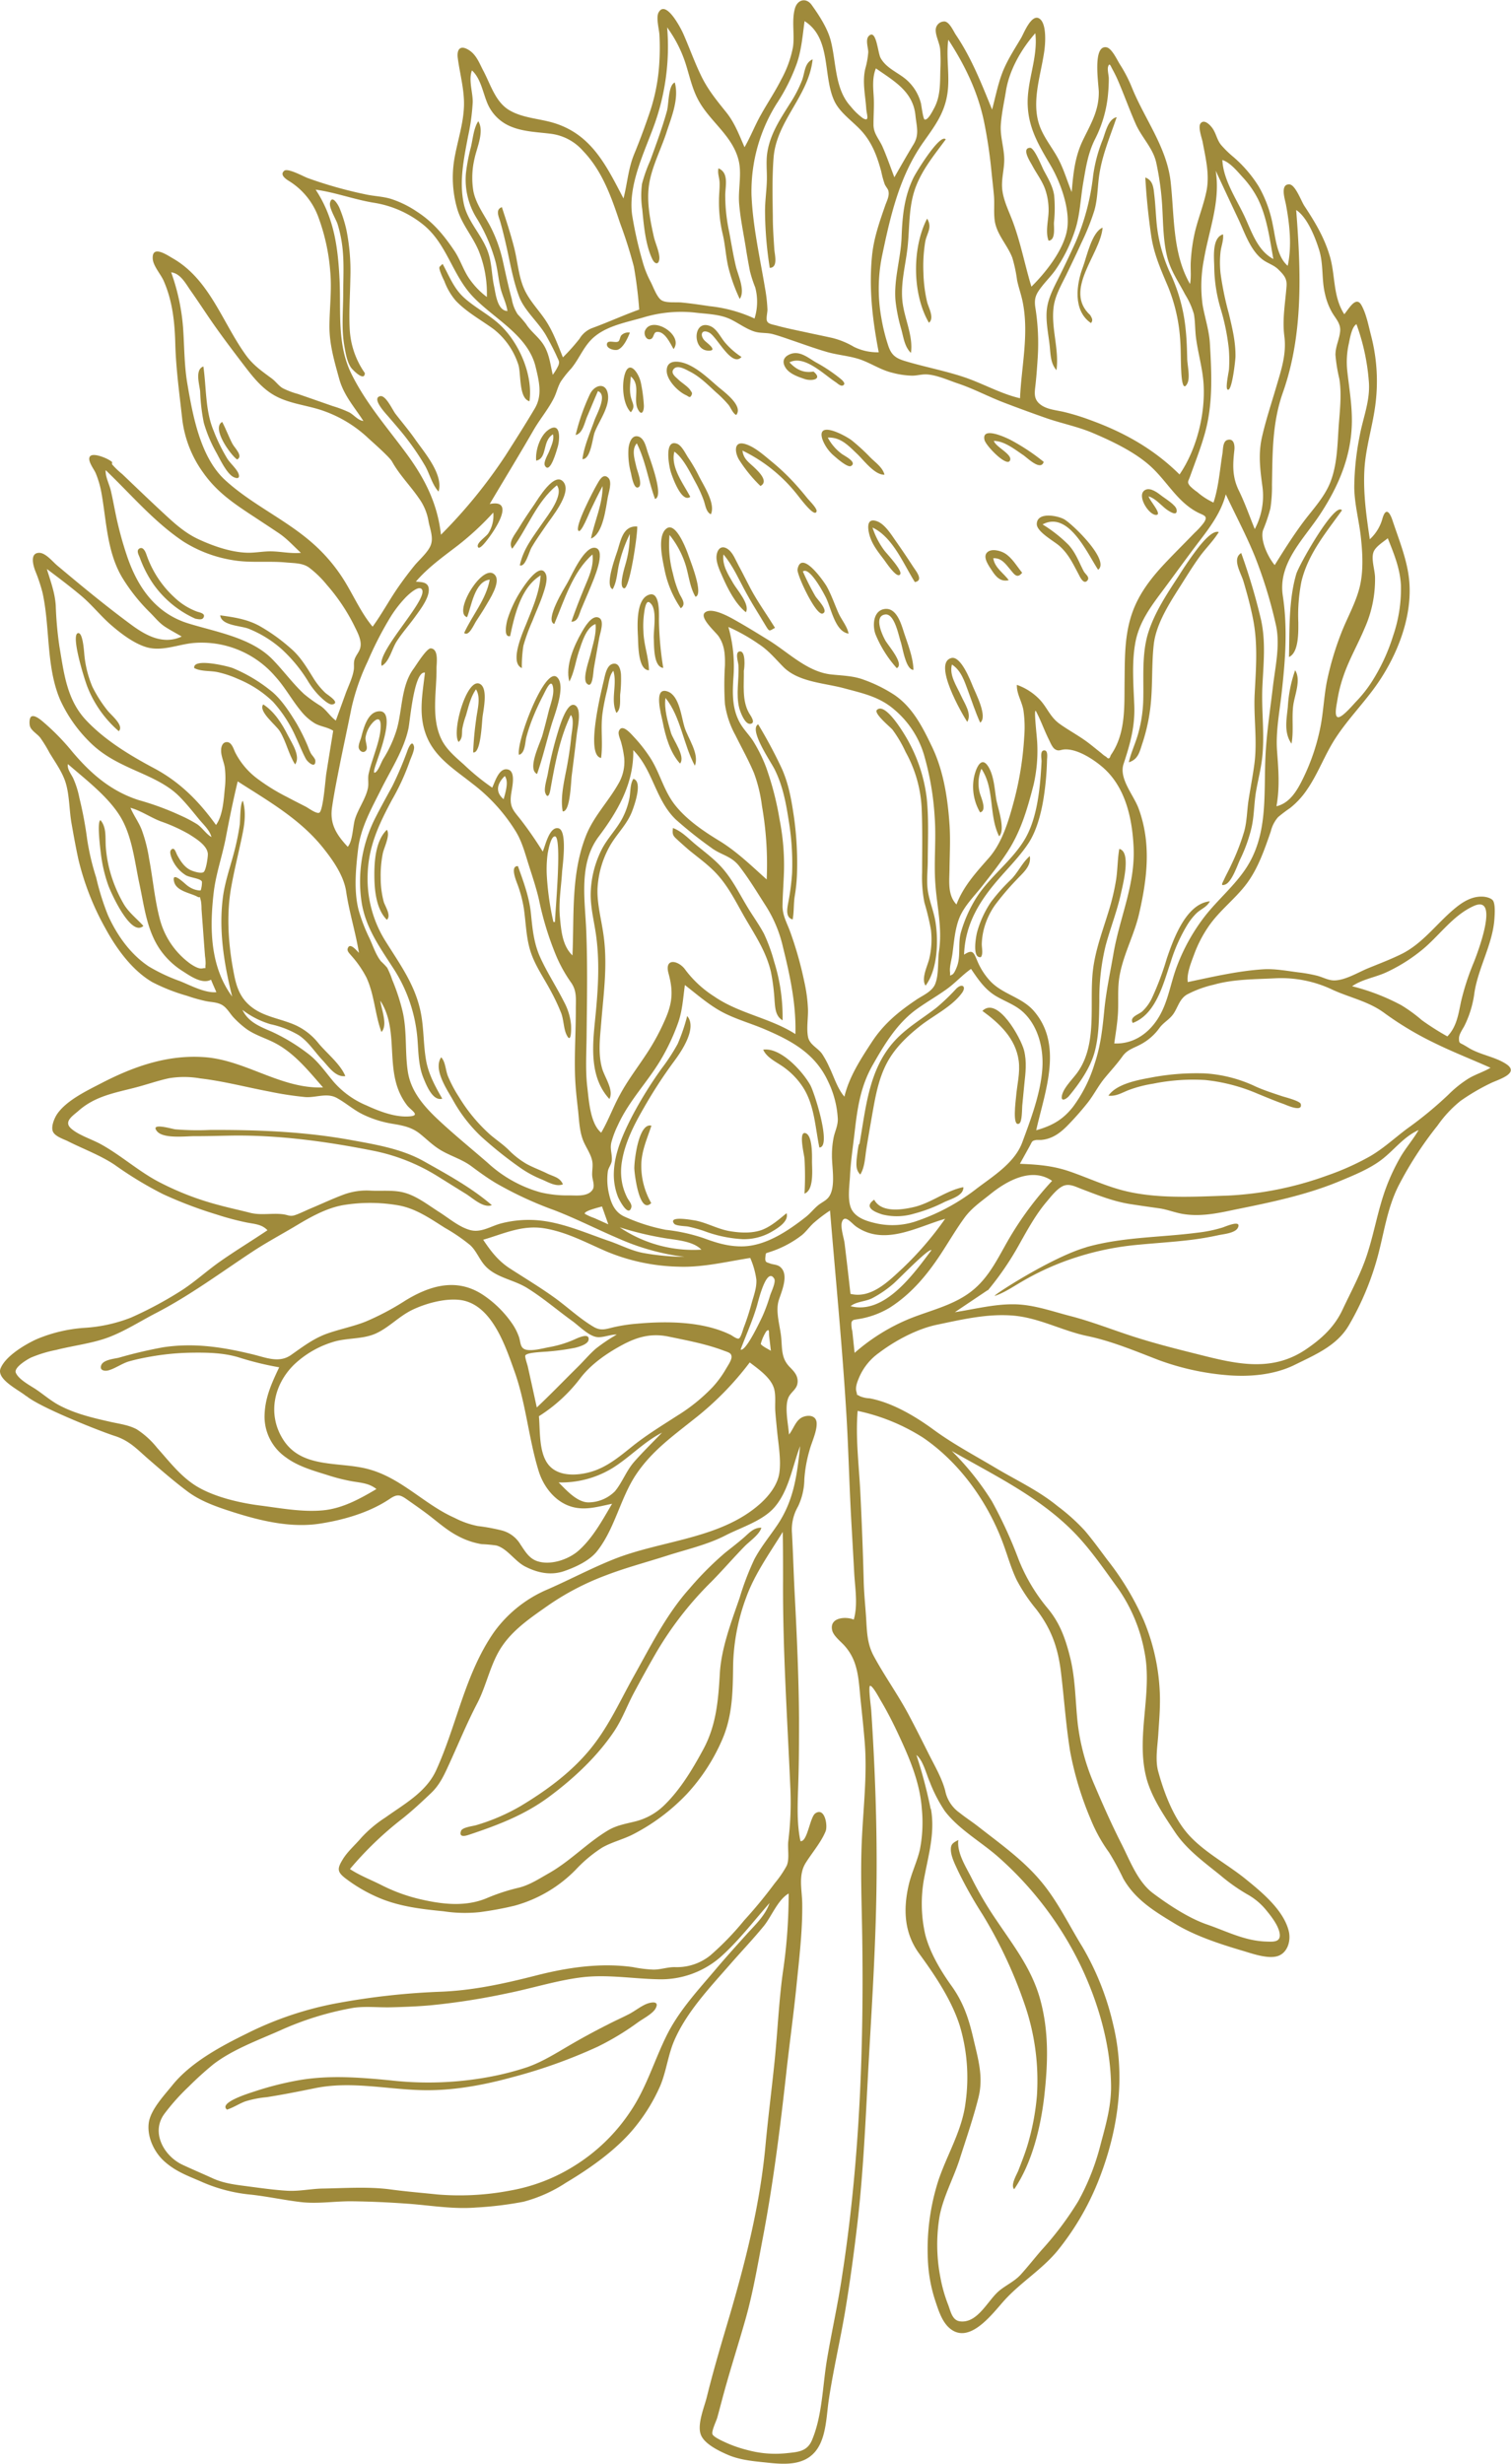 <svg xmlns="http://www.w3.org/2000/svg" id="Layer_1" data-name="Layer 1" viewBox="0 0 412.79 673.05"><defs><style>.cls-1{fill:#9f8a3b;}</style></defs><path class="cls-1" d="M7.16,381.34c-1.93-1.65-8.23-4.58-7-7.59,1.4-3.41,6.79-6.59,9.93-8a40.64,40.64,0,0,1,13.05-3.07,41.42,41.42,0,0,0,12.66-2.8,103.44,103.44,0,0,0,13-6.91c3.92-2.39,7.29-5.53,11-8.18,4.33-3.06,8.87-5.8,13.27-8.76-1.51-1.64-3.6-1.71-5.65-2.11a75,75,0,0,1-8.2-2.18,114.8,114.8,0,0,1-14.7-5.58,101.37,101.37,0,0,1-13.19-8c-3.9-2.61-8.61-4.34-12.81-6.46-1.16-.58-3.62-1.32-4.11-2.74s.52-3.73,1.3-4.82c2.64-3.69,8.09-6.26,12-8.29,8.81-4.56,18.05-7.82,28.13-7.1,11.28.8,20.92,8.72,32.41,8.27-3.86-4.4-7.63-9.17-12.88-12-2.67-1.44-5.61-2.22-8.09-4A26.14,26.14,0,0,1,63.89,278c-1.09-1.14-1.91-2.81-3.34-3.57s-3-.68-4.36-1A42.39,42.39,0,0,1,51.12,272a50.67,50.67,0,0,1-9.51-3.74c-5.51-3.21-9.81-9.17-12.8-14.67a73.21,73.21,0,0,1-7.41-18.94c-.7-3.23-1.29-6.5-1.86-9.75C18.91,221.34,19,217.46,18,214c-.87-3-2.89-5.74-4.49-8.41A37,37,0,0,0,11,201.5c-.78-1-2.29-1.82-2.77-3-.24-.59-.28-2.34.29-2.75,1-.74,3.22,1.4,3.83,1.91a62.88,62.88,0,0,1,7.43,7.7c5.07,6,10.57,10.76,18.15,13.19a75.58,75.58,0,0,1,11.21,4.11,38.45,38.45,0,0,1,4.72,2.47c1.46,1,2.37,2.6,3.9,3.5-.46-1.91-2.27-3.47-3.5-5-1.72-2.1-3.43-4.25-5.35-6.17-3.41-3.41-8.35-5.39-12.68-7.34-4.63-2.1-8.47-4.09-12.06-7.78a38.64,38.64,0,0,1-7.74-11.2c-3.89-9.08-2.7-19.82-4.84-29.38a46.48,46.48,0,0,0-2-5.94c-.54-1.49-1.44-4.68,1-4.82,1.81-.1,3.77,2.4,5.06,3.48,2.18,1.82,4.36,3.65,6.55,5.45,4.53,3.72,9.14,7.39,13.86,10.86,4.1,3,8.7,5.34,13.58,3.07-1.46-.86-3-1.67-4.4-2.57-1.76-1.1-2.91-2.67-4.36-4.08a49.77,49.77,0,0,1-7.21-9c-4.49-7.14-4.54-15.85-6-23.83a25.9,25.9,0,0,0-1.56-5.22c-.43-1-2.35-3.42-1.53-4.49s4.2.35,5.11.9a5.92,5.92,0,0,1,.93.62c.06,0-.06.54,0,.65a22.74,22.74,0,0,0,2.79,2.67c3.46,3.31,6.91,6.62,10.41,9.88,3.24,3,6.32,6,10.39,7.89s8.91,3.57,13.34,3.69c2.29.06,4.55-.45,6.85-.37,2.67.09,5.09.64,7.8.4-2-1.85-3.73-3.81-6-5.35-2.74-1.84-5.51-3.65-8.27-5.47-4.92-3.26-9-6.23-12.42-11.08A31.27,31.27,0,0,1,49.73,114c-.73-6.64-1.66-13.34-1.84-20-.16-6-.74-11.73-3.17-17.28-.81-1.85-2.92-4.12-3-6.11-.19-3.74,3.85-1,5.34-.13,10.29,5.81,13.69,17.74,20.29,26.76,2,2.66,4.32,4.23,6.92,6.16,1.09.81,1.86,2,3,2.65a21.93,21.93,0,0,0,4.09,1.55c3.2,1.1,6.38,2.22,9.57,3.33a31,31,0,0,1,4.51,1.72c1.21.65,2.42,2.21,3.83,2.33-2.51-3.89-5.37-7-6.62-11.56S90,94.2,90,89.24s.7-10.08.21-15.18A54.61,54.61,0,0,0,86.86,59a19.33,19.33,0,0,0-7.77-9.47c-.75-.47-2.86-1.73-1.42-2.9,1-.77,5.24,1.57,6.38,2a116.39,116.39,0,0,0,16,4.5c2.26.48,4.54.52,6.76,1.2a27.89,27.89,0,0,1,7.06,3.46c4.39,2.83,7.32,6.35,10.22,10.66,1.54,2.28,2.34,4.88,3.8,7.2A21.56,21.56,0,0,0,133,81.12a30.93,30.93,0,0,0-2.22-12.6c-1.73-4.13-4.71-7.3-5.94-11.73a30.67,30.67,0,0,1-.74-13.2c.81-4.86,2.47-9.57,2.65-14.53.16-4.41-1.11-8.83-1.69-13.19-.32-2.45.71-3.69,3.08-2.16,2,1.26,2.82,3.56,3.86,5.54,2,3.73,3.3,8.55,7.09,10.82s8.48,2.29,12.65,3.65c10.05,3.28,14,11.74,18.59,20.48,1.06-4.08,1.29-8.15,2.93-12.13s3.09-7.93,4.45-12a51.72,51.72,0,0,0,2.44-13.51,66.51,66.51,0,0,0,0-7.06c-.07-1.43-1-4.74-.22-6.11,2-3.63,6.18,4.5,6.81,6,1.67,3.81,3.05,7.73,4.89,11.48s4.15,6.53,6.77,9.8c2.33,2.9,3.53,6.19,5,9.54,1.65-2.85,2.85-6,4.47-8.85,1.82-3.27,3.92-6.38,5.6-9.73a29.84,29.84,0,0,0,3.17-8.8c.48-3.4-.42-7.21.53-10.53.71-2.48,3.1-3,4.57-.95,2,2.78,4.32,6.34,5.19,9.67,1.57,6,1.06,13.28,5.48,18.06a17.59,17.59,0,0,0,3.31,3.2c2,1.17,1-1.09.92-2.71-.25-3.67-1.11-7.25-.23-10.89a22.19,22.19,0,0,0,.79-4.41c0-1.29-.88-3.51.22-4.51,2-1.82,2.38,4.67,3.14,6.05,1.48,2.69,4.33,3.79,6.65,5.62a12.76,12.76,0,0,1,4.38,6.79c.1.37.59,4.29,1,4.42.9.3,2.17-2.29,2.56-3,1.8-3.3,1.65-6.77,1.74-10.42a45,45,0,0,0-.05-5.81c-.17-1.66-1.2-3.5-1.21-5.11a2.34,2.34,0,0,1,2.5-2.43c1.32.23,2.36,2.68,3,3.64,4.32,6.4,7,13.33,9.9,20.42.87-3.24,1.52-6.6,2.68-9.75,1.32-3.56,3.37-6.61,5.28-9.86.72-1.23,3-7.18,5.26-5,1.72,1.67,1.33,6.81,1,8.9-1,6.86-3.87,14.51-.77,21.29,1.36,3,3.47,5.52,4.92,8.44,1.37,2.75,2.21,5.68,3.38,8.51.42-5,.85-9.61,3.07-14.19,2.13-4.41,4.37-8,4.33-13.11,0-2-1.79-12.89,2.09-12.24,1.49.25,2.94,3.52,3.74,4.76A38.39,38.39,0,0,1,309.26,24c3.49,8.58,9.5,16.24,10.55,25.67s.46,19.51,5.29,27.91c.38-2,.1-4,.2-6a48.94,48.94,0,0,1,.87-6.94c.83-4.22,2.54-8.17,3.41-12.36.93-4.51-.18-8.89-1-13.34-.19-1.11-1.38-4.22-.6-5.23,1-1.29,2.68.46,3.32,1.42.95,1.4,1.16,3.05,2.26,4.43A28.38,28.38,0,0,0,337,42.91,35,35,0,0,1,343.91,51a33.52,33.52,0,0,1,3.77,10.26c.77,3.57,1.13,8.81,4.11,11.34,1.18-5.42.52-11.41-.5-16.82-.23-1.23-1.66-5.54.95-5.42,1.64.07,3.25,4.6,4.08,5.85,2.94,4.46,5.49,8.67,7,13.86s.8,10.9,3.92,15.76c1.27-1.47,3.19-5.14,4.68-2.49,1.33,2.36,1.94,5.59,2.61,8.2a49.46,49.46,0,0,1,1.31,18.17c-.69,6.31-2.8,12.46-3.11,18.81s.54,12.42,1.49,18.77a11.9,11.9,0,0,0,3.47-5.72c.89-3,1.94-1.81,2.75.64,1.7,5.12,3.87,10.39,4.48,15.79,1.2,10.59-3.53,21.95-9.75,30.32-3.35,4.5-7.29,8.63-10.35,13.35-2.92,4.49-4.72,9.63-7.78,14.05a22.12,22.12,0,0,1-4.62,5,39.29,39.29,0,0,0-3.26,2.47,9.19,9.19,0,0,0-2,3.92c-1.7,4.9-3.43,10-6.55,14.21s-7.61,7.46-10.63,12a34.33,34.33,0,0,0-3.72,7.26c-.78,2.14-2.14,5.38-1.77,7.66,6.78-1.42,13.68-3.05,20.61-3.49,3.18-.2,6.55.45,9.69.85a39.93,39.93,0,0,1,5.09.92c1.55.41,3.07,1.3,4.69,1.27,3-.06,6.46-2.2,9.17-3.32,3.13-1.28,6.34-2.49,9.36-4,5.58-2.86,9.24-8,13.94-12,2.2-1.88,4.78-3.65,7.84-3.57,1,0,2.54.39,3,1.1.65,1,.47,3.63.39,4.86-.43,6.9-4.38,13.35-5.46,20.21a28.57,28.57,0,0,1-2.71,9.06c-.51,1-1.54,2.35-1.52,3.54,0,1.37.24,1.12,1.46,1.83.81.46,1.58,1,2.41,1.37,2.9,1.41,6.4,2,9.09,3.8,3.8,2.57-2.45,4.24-4.44,5.26A57.94,57.94,0,0,0,399,300.7a32.31,32.31,0,0,0-6.27,6.73A98.75,98.75,0,0,0,382,324c-3.1,6.22-3.9,12.89-5.71,19.5a77.13,77.13,0,0,1-7.74,18.4c-3.28,5.68-9.23,8.11-14.82,10.88s-12.39,3.35-18.52,2.83a70.67,70.67,0,0,1-18.68-4.13c-6.39-2.46-12.83-5.18-19.53-6.57s-13-4.91-20-5.55-14,1-20.83,2.43c-5.61,1.14-11.59,4.35-16.13,7.79a15.88,15.88,0,0,0-5.39,6.79c-.48,1.16-1.05,2.58-.66,3.85s-.42.31.92,1.14a7.79,7.79,0,0,0,2.67.58c6.2,1.17,12.49,4.91,17.53,8.61,5.31,3.89,11.18,7,16.84,10.37,5.82,3.47,11.74,6.18,17,10.49a53.56,53.56,0,0,1,7.46,6.73c2.16,2.55,4.12,5.27,6.12,7.94a75.84,75.84,0,0,1,10,16.67A57.25,57.25,0,0,1,316.87,463c.11,3.59-.22,7.16-.44,10.74-.2,3.25-.9,7,0,10.17,1.64,6,4.31,13,8.6,17.58s10.17,7.66,15.09,11.61c4.41,3.56,10.52,8.54,11.95,14.34.62,2.5-.2,5.77-2.82,6.77s-7-.55-9.47-1.29c-6.35-1.88-13.15-4.06-18.83-7.5-5.51-3.34-10.79-6.51-14.08-12.3A77.84,77.84,0,0,0,303,506a42.79,42.79,0,0,1-5-9,89.62,89.62,0,0,1-5.64-18.57c-1.15-7.06-1.63-14.29-2.48-21.39-.81-6.89-2.58-12-6.81-17.52a46.37,46.37,0,0,1-5.34-8c-1.48-3.09-2.4-6.39-3.57-9.6-4.17-11.48-11.88-22.34-22-29.25a54.1,54.1,0,0,0-17.86-7.3c-.62,7.38.38,15,.74,22.41q.6,12.08.92,24.17c.09,3.53.48,7,.69,10.56s.32,6.61,2.07,9.85c2.93,5.43,6.57,10.47,9.48,15.93,1.92,3.6,3.75,7.26,5.58,10.91,1.6,3.18,3.48,6.37,4.42,9.81a9.7,9.7,0,0,0,3.95,6.13c1.63,1.31,3.4,2.44,5.05,3.73,5.88,4.6,12.19,9.07,17,14.78,4.7,5.52,7.76,12.07,11.54,18.18a75,75,0,0,1,8.37,21.16c3.53,14.54,1.3,29.44-4.23,43.15a73.36,73.36,0,0,1-10.95,18.58c-4.23,5.14-9.92,8.56-14.4,13.44-3.25,3.54-9.73,12.67-15.28,7.61-2-1.83-2.93-4.91-3.76-7.4a41,41,0,0,1-2-11,61.6,61.6,0,0,1,2.89-21.88c2.43-7.16,6.49-13.63,7.41-21.26a49.23,49.23,0,0,0-1.61-21c-2.24-7-6.8-13.78-11.08-19.64-4.1-5.64-4.38-12.05-2.86-18.68.76-3.32,2.29-6.39,3.06-9.69a38.32,38.32,0,0,0,.53-11.16c-.52-7.37-3.5-14.16-6.6-20.77-1.41-3-2.95-6-4.63-8.82-.4-.68-2.24-4.15-2.91-4-.51.14.26,5.82.32,6.64,1,15.33,1.59,30.59,1.46,46-.13,15.85-1.09,31.58-2,47.4s-1.45,31.75-3.32,47.51c-.93,7.86-2,15.72-3.31,23.53-1.37,8-3.21,15.88-4.42,23.89-.86,5.72-.59,13.78-6.82,16.52-3.18,1.4-7.09,1-10.45.63-3.58-.36-7.32-.72-10.62-2.22-2.27-1-6-2.84-7-5.2-1.23-2.77.89-7.71,1.56-10.43,1.83-7.43,4-14.69,6.17-22,4.51-15.43,8.38-30.69,9.86-46.73.71-7.61,1.69-15.21,2.47-22.81.83-8.07,1.16-16.25,2.25-24.28a145,145,0,0,0,1.61-21.73c-3,1.72-4.72,6.41-6.88,9-2.94,3.58-6.15,6.95-9.2,10.45-5.5,6.29-11.71,12.83-15.1,20.56-1.77,4-2.19,8.41-3.87,12.45a48.73,48.73,0,0,1-6.55,10.88c-4.91,6.29-12.41,11.59-19.21,15.64A39.41,39.41,0,0,1,143,601.38a97.11,97.11,0,0,1-13,1.58c-6.34.5-12.42-.6-18.71-1.05-5.18-.37-10.34-.61-15.53-.66-4.55,0-9.14.76-13.67.21s-8.84-1.48-13.32-2a43.48,43.48,0,0,1-13.2-3.31c-3.91-1.74-7.27-2.81-10.56-5.7-2.8-2.45-4.84-6.61-4.39-10.47.42-3.64,4.19-7.6,6.43-10.38,5-6.24,13.29-10.69,20.37-14.16a92.68,92.68,0,0,1,25.24-8.4,195.75,195.75,0,0,1,27.09-3c9.22-.29,17.86-2.2,26.75-4.47,8.56-2.18,17.55-3.52,26.38-2.28a35.9,35.9,0,0,0,5.64.69c2,0,3.82-.7,5.84-.68a14.55,14.55,0,0,0,9.71-3.22,77.71,77.71,0,0,0,9.22-9.54,127.86,127.86,0,0,0,8.39-10.19,29.32,29.32,0,0,0,3.25-4.77c.81-1.9.17-4.69.43-6.78a85.44,85.44,0,0,0,.56-14.39c-.82-18.92-2.1-37.8-2-56.74,0-4.42,0-8.83-.08-13.24-3.48,5.64-7.64,11.45-9.92,17.71a56.53,56.53,0,0,0-3.65,19.43c-.08,6.82-.22,13.29-3,19.65A52.27,52.27,0,0,1,187.65,490,54.81,54.81,0,0,1,173,501c-2.76,1.43-5.87,2.13-8.54,3.68a37.65,37.65,0,0,0-7.17,6,37,37,0,0,1-16.71,9.84,90.74,90.74,0,0,1-9.53,1.76,38.69,38.69,0,0,1-9.85-.23c-6.43-.64-12.67-1.36-18.6-4.09a42.2,42.2,0,0,1-8.34-5c-2.19-1.72-2.11-2.62-.68-5,1.32-2.21,3.42-4,5.06-5.93a33.7,33.7,0,0,1,6.72-5.65c5.11-3.66,11.06-6.88,13.78-12.82,5.7-12.48,7.87-26.4,15.88-37.85a34.86,34.86,0,0,1,14.68-11.63c6-2.63,11.8-5.72,17.89-8.16,13-5.22,29.19-5.5,40.05-15.17,2.4-2.13,4.83-5.2,5.28-8.51.5-3.66-.31-8-.65-11.63-.15-1.68-.34-3.35-.46-5-.15-2,.17-4.19-.28-6.08-.73-3.12-4.32-5.56-6.71-7.4a83.38,83.38,0,0,1-15.39,15.62c-5.78,4.62-11.26,8.54-15.51,14.77-4.43,6.48-5.89,15-10.84,21.21-2.06,2.58-5.86,4.33-8.92,5.39-3.65,1.27-7.31.5-10.69-1.24-2.85-1.46-4.88-4.94-7.89-5.75a37.72,37.72,0,0,0-4-.36,20.94,20.94,0,0,1-6.3-2.13c-3.32-1.69-5.91-4.15-8.88-6.35-1.49-1.11-3-2.17-4.54-3.25-2.22-1.56-3-2.26-5.32-.68-5.53,3.75-12.62,5.8-19.2,6.81-8,1.23-16.34-.81-23.9-3.23-4.17-1.34-8.57-2.86-12.12-5.5s-7.24-5.83-10.71-8.84c-3.13-2.71-5.17-5.08-9.3-6.4-3.88-1.24-20.46-7.8-24.12-10.91m262.6-28.88-8.93,6c5.2-.8,10.63-2.19,15.89-2.16,5.43,0,10.53,1.89,15.73,3.23,5.72,1.48,11.21,3.66,16.82,5.48s11.2,3.26,16.85,4.67c10.55,2.65,20.78,5.55,30.52-1,4.3-2.9,7.85-6.12,10.08-10.87,2.31-4.92,5-9.83,6.69-15,2-6.07,3-12.39,5.24-18.41a55.72,55.72,0,0,1,3.87-8.24c1.5-2.59,3.5-4.86,5-7.45-4,1.79-6.52,5.27-9.86,7.9s-7.77,4.42-11.71,6.06c-9.18,3.83-19.14,5.86-28.85,7.82-4.65,1-9.3,1.94-14.06,1.13-2.19-.38-4.18-1.21-6.38-1.53-2.59-.36-5.17-.73-7.75-1.13-4.78-.73-9.1-2.49-13.6-4.2-1.64-.63-3.32-1.54-5-.73s-3.27,2.91-4.48,4.34c-2.95,3.49-5.27,7.76-7.5,11.73a80.89,80.89,0,0,1-8.48,12.39M209.45,240.21a92.45,92.45,0,0,0-1.3-20.13,40.06,40.06,0,0,0-2.14-8.86c-1.47-3.53-3.39-6.94-5.09-10.38a24.88,24.88,0,0,1-2.87-8.53,82.7,82.7,0,0,1,0-10.56c.05-2.91-.07-5.55-1.77-8-.79-1.14-5.24-5-3.74-6.4,1.84-1.71,7,1.3,8.58,2.2,3,1.69,5.9,3.49,8.81,5.28,5.51,3.39,10.63,8.72,17.22,9.4,3,.32,6,.36,8.84,1.44a39.86,39.86,0,0,1,8.23,4.06c5.1,3.41,7.83,8.89,10.41,14.27,3.15,6.58,4.27,14,4.77,21.23.27,3.94.06,7.87,0,11.81,0,3.36-.66,7.35,1.9,10,1.86-4.94,5.39-8.78,8.82-12.68,3.74-4.25,5.49-10.37,6.93-15.75a87.5,87.5,0,0,0,2.75-17.24,32.43,32.43,0,0,0-.21-7.37c-.42-2.45-1.89-4.51-1.79-6.94a15.92,15.92,0,0,1,6.35,4.14c2,2.19,2.76,4.66,5.3,6.49s5.39,3.31,7.92,5.24c1.2.92,2.35,1.88,3.53,2.81a7.08,7.08,0,0,0,1.34,1c.54.65.93.52,1.18-.41l.54-.83c3.59-5.79,3.18-12.71,3.26-19.29.08-6.16-.05-12.24,1.88-18.18s5.67-10.56,10-15.06c2.39-2.5,4.85-4.95,7.26-7.44a21,21,0,0,0,2.47-2.7c1.38-2,0-2-1.77-2.94-5.33-2.82-8.07-8.12-12.36-12.18s-10.64-7.1-16.09-9.42c-4-1.71-8.4-2.59-12.54-4q-6-2.1-11.85-4.34c-4.24-1.62-8.23-3.77-12.53-5.21-2.65-.89-5.65-2.28-8.45-2.47-1.35-.09-2.66.33-4,.34a23.12,23.12,0,0,1-5.36-.77c-3-.7-5.41-2.31-8.27-3.43-3.1-1.2-6.49-1.35-9.68-2.27s-6.37-2.09-9.55-3.17c-1.73-.59-3.47-1.22-5.24-1.7-1.52-.42-3.17-.23-4.61-.59-2.43-.6-4.91-2.54-7.17-3.57-2.9-1.32-6.39-1.35-9.5-1.73a35.64,35.64,0,0,0-14.15,1.34c-4.34,1.26-9.38,2.15-13,5-3.16,2.44-4.26,6.07-6.72,9a29.15,29.15,0,0,0-2.78,3.49c-.84,1.42-1.14,3-1.86,4.45-1.52,3.07-3.85,5.81-5.57,8.79-3.91,6.79-8,13.46-12,20.22,7-1.43,1.6,6.77-.19,9.15-.29.38-2.86,4-3.08,2.36-.13-1.05,2.33-2.64,2.87-3.49a8.86,8.86,0,0,0,1.38-5.69,77.45,77.45,0,0,1-9.77,9.05c-3.91,3-8.14,6-11.38,9.82,1.6.12,3.42.1,3.53,2.05.14,2.42-2.33,5.58-3.64,7.41-1.65,2.31-3.56,4.43-5.1,6.81-1.31,2-2,5.57-4.11,6.74-1.59-3.95,13.76-19.15,10.74-21.11-1.11-.72-4,2.14-4.52,2.74a32.58,32.58,0,0,0-3.82,5,95.36,95.36,0,0,0-6.24,12.15,59.93,59.93,0,0,0-4.43,12.74C95.06,198.2,94,203.09,93,208c-.8,4.09-1.67,8.27-2.27,12.39C90,225,91.91,228,95,231.29c1.38-1.54,1.37-5.62,2-7.62.89-2.82,3-5.67,3.53-8.51.22-1.18-.07-2.44.15-3.66a39,39,0,0,1,1.19-4.19c.87-2.85,2.22-6.32,2.12-9.34s-2.29-.79-3.19.79a7.66,7.66,0,0,0-.93,2.59c-.15.94.49,2.45.31,3.21-.27,1.07-1.52,1.15-2.08,0-.4-.82.34-2.3.56-3.11.6-2.23,1.58-6.47,4.34-7.09,5.62-1.26.59,11.58,0,13.49-.18.61-1.57,4.1-.28,3,.79-.7,1.45-2.69,2-3.59a33.18,33.18,0,0,0,3.7-8.13c1.5-5.31,1.17-11.87,4.55-16.45.78-1.07,3.62-5.71,4.75-5.59,2.2.23,1.52,4.13,1.53,5.46.08,6.4-1.61,13.73,1.51,19.71,1.37,2.62,3.83,4.66,6,6.6a62.56,62.56,0,0,0,7.71,6.28c.74-1.55,1.81-5.37,4.11-5,2.65.4,1.14,5.53,1,7.23-.37,3.32.93,4.25,2.85,6.75a102.62,102.62,0,0,1,5.84,8.47c.65-1.36,1.78-6.93,4.29-6.35s1.12,10.25,1,11.83c-.24,4.17-1,8.37-.59,12.54.35,3.7.69,7.72,3.42,10.35.5-11-.44-22.1,3.66-32.61,2.06-5.27,6-9.24,8.78-14.09a11.92,11.92,0,0,0,1.7-7.24,29.83,29.83,0,0,0-.82-4.19c-.19-.76-.93-2.28-.65-3.08.78-2.22,3.08.41,4,1.41a41.2,41.2,0,0,1,4.63,5.9c2.66,4.18,3.65,9,6.82,12.95s7.65,7,12,9.65c4.82,2.95,8.75,6.8,12.94,10.56m9.24,262.66c1.9.29,2.56-6.58,4.06-7.59,2.59-1.75,3.41,3.33,2.81,4.87-1.2,3-3.8,6-5.52,8.78-2,3.33-.93,7.25-.88,11,.1,7.39-.83,15.06-1.57,22.41-.79,7.84-1.88,15.64-2.75,23.47-1.68,15.2-3.59,30.49-6.46,45.52-1.41,7.4-2.68,14.95-4.74,22.21s-4.33,14.22-6.25,21.42c-.47,1.76-.93,3.52-1.41,5.28-.27,1-1.64,3.72-1.35,4.61s3.61,2.28,4.47,2.66a35.51,35.51,0,0,0,5.43,1.77,28.89,28.89,0,0,0,10.27.78c3.07-.32,5.68-.41,7-3.52,2.84-6.67,2.91-14.72,4.08-21.8,1.27-7.66,3-15.23,4.14-22.9,4.77-30.64,6-62,5.53-93-.13-8.63-.5-17.22-.12-25.85.38-8.94,1.51-18,.82-26.92-.31-3.93-.74-7.86-1.15-11.79-.37-3.57-.48-7.35-1.84-10.72a14.06,14.06,0,0,0-2.65-4.18c-1-1.09-3-2.65-3.28-4.16-.75-3.53,3.84-3.74,5.91-2.86,1.18-4.06.34-8.64.12-12.78-.26-4.82-.54-9.64-.81-14.45-.54-9.63-.75-19.27-1.33-28.89-1.12-18.54-2.94-37.09-4.47-55.6a40.79,40.79,0,0,0-4.52,3.44c-1.09,1-2,2.31-3.15,3.26a28.56,28.56,0,0,1-8.82,4.63c-1.28.43-1,.18-1.16,1.38-.16,1.48.34,1.39,1.2,1.72,1,.39,2.15.26,3,1.11,2.27,2.15.17,6.65-.56,9-.95,3.11.39,7,.68,10.18s0,5.62,2.31,8c1.09,1.12,2.16,2.17,2.18,3.88,0,1.91-1.28,2.53-2.21,3.91-1.63,2.41-.32,7.85-.16,10.67,1.33-1.61,1.86-4.14,4-4.87,1.64-.56,3.45-.2,3.56,1.7.13,2.3-1.44,5.42-2,7.65a37.07,37.07,0,0,0-1.36,7.73,17.82,17.82,0,0,1-1.74,7.46,12.58,12.58,0,0,0-1.64,7.26c.3,5.52.45,11.05.74,16.58.59,11.36,1.11,22.64,1.18,34,0,5.7,0,11.37-.18,17.07-.13,5.27-.55,11.25.57,16.42m-8.47,17c-4.38,5-8.46,10.35-13.44,14.78a24.81,24.81,0,0,1-17.15,6c-6.83-.15-13.73-1.36-20.56-.54s-13.61,3-20.42,4.37a188.08,188.08,0,0,1-21.08,3.29c-3.56.31-7.14.45-10.71.54s-7.06-.36-10.46.17a83.47,83.47,0,0,0-20,6.22c-6,2.65-12.81,5.14-18.06,9.15A91,91,0,0,0,51.49,570a58.4,58.4,0,0,0-6.59,7.38c-3.74,5.08-.11,11.51,4.93,13.89,2.73,1.28,5.56,2.47,8.31,3.73,3.15,1.43,6.41,1.76,9.81,2.21s6.93.95,10.37,1.16,6.52-.53,9.81-.59c6.12-.1,12.56-.57,18.63.25,4.27.58,8.46.91,12.71,1.36a73.52,73.52,0,0,0,20-1.08A48.84,48.84,0,0,0,157,591.52a50,50,0,0,0,15.11-14.64c4.45-6.51,6.54-13.9,10-20.89s8.88-12.7,13.75-18.49c2.55-3,5.26-6,7.89-8.92,2.38-2.68,5.28-5.27,6.47-8.75M218.59,395c-2.08,5.36-3,11.86-6.8,16.45-3.19,3.9-9.22,5.68-13.57,7.92-5,2.58-10.73,3.85-16.08,5.57-5.59,1.79-11.37,3.31-16.84,5.43a71.77,71.77,0,0,0-15.35,8c-4.52,3.18-9.38,6.39-12.6,11-3.36,4.76-4.31,10.77-7,15.92-2.78,5.32-5.06,10.9-7.56,16.36-1.37,3-2.57,5.76-5,8.08s-5.12,4.83-7.85,7A93.55,93.55,0,0,0,95.6,510.51c2.72,1.8,5.92,3,8.85,4.5a46.86,46.86,0,0,0,9.63,3.57c6.3,1.53,13,2.43,19.09-.2a53.39,53.39,0,0,1,8.61-2.79c2.9-.72,5.58-2.47,8.15-3.93,5.85-3.31,10.39-8.23,16.1-11.67,2.43-1.46,4.91-1.83,7.6-2.51a17.23,17.23,0,0,0,7.74-4.31c4.49-4.33,7.87-10,10.8-15.43,3.51-6.53,4.06-13.33,4.48-20.64.39-6.9,3.14-14.1,5.39-20.61a76.3,76.3,0,0,1,4.05-10.61c1.72-3.25,4.1-6.15,6.16-9.18,4.64-6.81,5.46-13.66,6.34-21.66M102.78,406.67c-2-1.56-4.15-1.65-6.56-2.06a51.45,51.45,0,0,1-6.91-1.76c-3.88-1.2-8-2.38-11.25-4.82a13.57,13.57,0,0,1-5.79-10.92c0-5.1,1.86-9.12,4-13.65a82.61,82.61,0,0,1-10.65-2.58c-4.24-1.38-8.85-1.47-13.26-1.41a70.21,70.21,0,0,0-11.21,1.07c-2,.35-3.93.75-5.85,1.29s-3.79,1.95-5.68,2.47c-1.07.29-2.54,0-1.94-1.46s3.58-1.7,4.8-2A122.77,122.77,0,0,1,44.56,368c8.47-1.28,16.2-.07,24.4,1.91,3.66.88,7.25,2.51,10.55.19s6.37-4.69,10.31-6c3.32-1.13,6.74-1.81,10-3.09a72.1,72.1,0,0,0,11-5.83c6.91-4.21,14.22-6.2,21.34-1.36a29.64,29.64,0,0,1,7.71,7.64,15.35,15.35,0,0,1,1.92,3.76c.5,1.53.26,3.12,2.07,3.47s4.57-.45,6.38-.77a29.52,29.52,0,0,0,6.42-1.94c.76-.32,4.5-2.25,4.13,0-.2,1.24-2.71,1.9-3.62,2.14a63.33,63.33,0,0,1-7.13,1c-1,.15-6,.18-6.52,1.1-.21.33.57,2.58.66,3,.3,1.33.59,2.67.89,4,.53,2.4,1.05,4.81,1.58,7.21,3.83-3.61,7.47-7.4,11.21-11.09,1.67-1.64,3.18-3.47,4.95-5a47.49,47.49,0,0,1,5.69-3.82c-1.82-.06-4,1-5.68.64-2.21-.45-4.75-3.11-6.56-4.4-4.15-3-8-6.34-12.32-9-3.94-2.42-9-2.82-11.91-6.62-1.25-1.62-2.07-3.67-3.6-5.06a49.16,49.16,0,0,0-6.86-4.69c-4-2.52-7.88-5.26-12.62-6.14a45.11,45.11,0,0,0-15.29-.07c-4.46.81-8.7,3.16-12.55,5.47-4.1,2.46-8.2,4.63-12.22,7.28-8.69,5.74-17.12,12-26.36,16.76-4.2,2.18-8.31,4.83-12.74,6.53s-9.74,2.3-14.49,3.51a34.42,34.42,0,0,0-6.92,2.12c-1.3.66-4.63,2.74-4.06,4.1.79,1.87,3.94,3.49,5.54,4.56,2.07,1.4,3.9,3,6.1,4.21,4.49,2.43,9.47,3.58,14.41,4.69,2.31.51,4.87.84,7,2a23.18,23.18,0,0,1,5.51,5c3.59,4,6.82,8.36,11.61,11s11.17,4.11,16.52,4.8c5.63.72,11.64,1.87,17.32,1.31,5.28-.52,10-3.14,14.49-5.79m13.32-223c-3-.72-4.12,13.2-4.55,15.22-1.22,5.81-4.78,11.23-7.41,16.51S98.53,226,97.83,231.92c-.63,5.32-1.2,11.38.13,16.63a46.5,46.5,0,0,0,3,7.77c.92,2,1.73,4.52,3.13,6.26a21.09,21.09,0,0,1,1.68,1.74,22.69,22.69,0,0,1,1.39,3.33,56.33,56.33,0,0,1,2.84,8.67c1.24,5.43.59,10.91,1.41,16.35s4.42,9.54,8.41,13.27c4.33,4.05,8.94,7.79,13.41,11.67a35.23,35.23,0,0,0,14.45,8.07,31.58,31.58,0,0,0,7.93.83c1.92,0,5.06.4,6.31-1.6.6-1,0-2.45-.12-3.59s.17-2.48.06-3.67c-.19-2.22-1.9-4.33-2.65-6.4-.92-2.53-1-5.26-1.28-7.91-.37-3.24-.74-6.48-.84-9.74-.18-6,.23-12,.22-18,0-2.79.32-5-1.36-7.32a39,39,0,0,1-4-7.2,84.29,84.29,0,0,1-4.7-15.3c-.73-3.17-1.77-6.27-2.76-9.38s-1.8-6.29-3.44-9.07A48,48,0,0,0,129,214c-4.83-3.84-10.14-7.05-12.5-13-2.29-5.77-1.07-11.42-.4-17.36M278.63,317.88c5,.2,9.13.52,13.88,2.19s9.34,3.79,14.14,5.05c9.13,2.4,19.46,1.76,28.82,1.44a91.85,91.85,0,0,0,26.9-5.41,71.71,71.71,0,0,0,11.78-5.25c3.74-2.15,6.77-5,10.22-7.59A104.57,104.57,0,0,0,395.68,299a31.38,31.38,0,0,1,5.4-4.35c1.95-1.2,4.15-1.83,6.11-3-5.11-2.29-10.35-4.32-15.37-6.8a87.85,87.85,0,0,1-13.67-8.19c-4.49-3.31-9.8-4.22-14.71-6.6a32.65,32.65,0,0,0-14.69-2.87c-5.7.31-11.64.2-17.17,1.77a29.78,29.78,0,0,0-7.37,2.72c-1.91,1.18-2.36,3.22-3.48,5s-2.83,2.49-4,4.13a14.94,14.94,0,0,1-5.14,4.47c-2,1.07-3.67,1.42-5,3.33-1.5,2.08-3.16,3.87-4.79,5.84-1.78,2.15-3,4.66-4.72,6.82a80.54,80.54,0,0,1-5.62,6.34c-2,2-4.14,3.5-7,3.75-.41,0-.89,0-1.29,0-1.35.25-1.13.36-1.89,1.73l-2.59,4.67m-24.37,176.3c1.12,6.3-.52,12-1.69,18.12a38.07,38.07,0,0,0,.12,16.15c1.24,4.91,4.18,9.88,7.13,14,3.32,4.6,4.78,9.05,6.05,14.54s2.8,10.42,1.36,16.12c-1.39,5.52-3.26,10.95-5,16.39-1.63,5.24-4.48,10.34-5.56,15.7a46.82,46.82,0,0,0,.18,17,40.75,40.75,0,0,0,2.14,7.51c.67,1.77,1.09,4.2,3.23,4.46,4.87.6,7.62-5.86,10.74-8.39,1.93-1.58,4.18-2.55,5.88-4.43,1.94-2.15,3.74-4.45,5.64-6.64a87.06,87.06,0,0,0,10-13.31,64.54,64.54,0,0,0,6.15-15.63c1.48-5.52,3-10.76,2.83-16.54-.23-11-3.58-22.39-8.33-32.3a94.44,94.44,0,0,0-22.42-29.55c-4.68-4.15-10.91-7.61-14.69-12.64a40.36,40.36,0,0,1-4.08-7.92c-.93-2.08-1.81-5.89-3.65-7.35a129.79,129.79,0,0,1,3.9,14.76M199,171.3a39,39,0,0,1,1.39,13.42c-.3,4.38-.47,8.68,1.71,12.65,1,1.83,2.51,3.29,3.63,5a41.93,41.93,0,0,1,3.49,7A82.66,82.66,0,0,1,213,224a63.91,63.91,0,0,1,1.11,15.62c-.11,2.58-.3,5.16-.33,7.74s1.1,4.52,2,6.9a100.08,100.08,0,0,1,3.95,13.9,42,42,0,0,1,1,7.47c.08,2.41-.43,5.13,0,7.5.38,2.19,2.58,3,3.81,4.66a24.82,24.82,0,0,1,2,3.66c1.25,2.53,2.25,5.95,4.15,8.09,1.27-5.41,4.52-10.39,7.54-15,3.25-4.94,7.27-8.23,12.15-11.51,1.74-1.17,4.24-2.18,5.09-4.23,1.05-2.53.67-6.24,1.06-9,.93-6.43-.55-12-1-18.4-.44-6,.26-12.11-.18-18.16a77.17,77.17,0,0,0-3-17.33,25.76,25.76,0,0,0-7.93-12c-4.12-3.61-8.69-4.53-13.84-5.92-5.41-1.46-12.47-1.66-16.6-5.85-2.23-2.25-4-4.46-6.71-6.23a50.59,50.59,0,0,0-8.2-4.63M304.36,285c4.86.23,8.89-2.3,11.59-6.22,3.12-4.51,3.67-9.84,5.57-14.84a52.92,52.92,0,0,1,7.8-13.89c3.4-4.29,7.62-7.86,10.74-12.39,6.54-9.45,5.12-20.6,5.67-31.44.32-6.17,1.27-12.38,2-18.52.64-5.55,2.09-11.61.8-17.15a124.81,124.81,0,0,0-5.66-18.45c-2.35-5.82-5.34-11.4-8-17.08-1.26,4.91-4.25,8.91-7.28,12.87-3.41,4.48-6.69,9.07-10.06,13.58s-6.39,8.64-7.38,14.14-.5,11.4-.28,16.93c.24,5.86-1.11,10.63-2.92,16.11-1.34,4.05,2.76,8.48,4.13,12.25,3.48,9.55,2.33,19,.11,28.68-1.41,6.14-4.68,11.77-5.49,18-.39,3.08-.11,6.14-.29,9.22-.16,2.74-.62,5.45-1,8.17M167.2,410.74c-4.22.87-8.15,2.16-12.34.33-3.79-1.65-6.52-5.41-7.71-9.29-2.75-8.92-3.44-18.38-6.59-27.19-2.55-7.13-6.34-18.72-15.22-19.56-4-.39-9.11,1-12.72,2.75s-6.26,4.73-9.82,6.39c-3.73,1.74-8.08,1.15-12,2.43a26.75,26.75,0,0,0-10.44,6.11c-5.61,5.49-7.31,13.64-3.06,20.41,5.1,8.15,15.34,6,23.3,8.15,9.07,2.41,15.33,9.67,23.6,13.32a23.49,23.49,0,0,0,6.33,2.23A53.38,53.38,0,0,1,137,418a8.4,8.4,0,0,1,5.2,3.88c1.19,1.75,2.26,3.67,4.36,4.46,3.68,1.37,8.75-.35,11.54-2.84,3.89-3.47,6.49-8.32,9.11-12.75m19.89-141.66c-.5,3.58-.66,7-1.89,10.4a57.74,57.74,0,0,1-4.71,10c-3.66,6.14-8.69,11.21-11.68,17.79a26.16,26.16,0,0,0-1.81,4.77c-.4,1.77.2,3,.14,4.66,0,1.26-.82,1.94-1.08,3.16a17,17,0,0,0,.28,6.14c.63,2.87,1.75,5.27,4.46,6.39a49.66,49.66,0,0,0,11.07,3.51,48.88,48.88,0,0,1,10.25,2.24c3.61,1.33,6.85,2.35,10.75,2.28,6.32-.12,12.38-4.2,17.22-8,1.21-.94,2.12-2.13,3.27-3.11s2.38-1.35,3.17-2.55c1.81-2.76.71-8,.74-11.16a24.53,24.53,0,0,1,.46-4.91c.38-1.78,1.18-3.23,1.14-5.07a26.47,26.47,0,0,0-2.63-10.19c-3.52-7.69-10-11.19-17.54-14.39-3.68-1.55-7.54-2.63-11.1-4.46-3.85-2-7.11-4.91-10.51-7.54M187,343.3a63.8,63.8,0,0,1-18.13-5.06c-5.78-2.47-11.44-5.36-17.29-7.63a100.44,100.44,0,0,1-16.2-7.51c-2.28-1.38-4.43-2.93-6.57-4.53-2.36-1.77-5.18-2.64-7.77-4.05s-4.19-3.14-6.34-4.86c-2.31-1.83-4.76-2.26-7.58-2.73a29.17,29.17,0,0,1-7.79-2.44c-2.67-1.25-4.81-3.24-7.36-4.62-2.71-1.46-5.68,0-8.58-.22a90.42,90.42,0,0,1-9.79-1.5c-6.37-1.2-12.43-2.83-18.88-3.59a25.36,25.36,0,0,0-8.56-.05c-3.13.68-6.21,1.78-9.33,2.58-5.66,1.45-10.9,2.35-15.4,6.33-1.48,1.31-4.1,2.89-2.07,4.76s5.78,3,8.3,4.41c5.27,2.93,9.83,7,15.12,9.91a78,78,0,0,0,17,6.65c2.81.77,5.67,1.37,8.49,2.1,3.13.8,6.15,0,9.22.44,1.25.19,1.76.65,3.07.22s2.89-1.23,4.3-1.83c3-1.25,5.87-2.61,8.86-3.73a18.05,18.05,0,0,1,7.56-1.14c3.17.16,6.61-.29,9.66.7,3.21,1,6.19,3.33,9,5.12,2.64,1.66,5.44,4.11,8.48,4.94s5.66-1.08,8.49-1.81a30.12,30.12,0,0,1,9.5-.89c6.92.47,13.5,3.48,20,5.7,3.09,1.06,6,2.62,9.2,3.24A67.79,67.79,0,0,0,187,343.3M86.23,51.8c5,7.58,6.09,15.56,6.53,24.53C93.18,85,92,94,96,102.11s9.82,14.69,15.1,21.87c5,6.81,8.45,13.65,9.36,22.08a138.4,138.4,0,0,0,17.62-21.61c2.71-4.24,5.43-8.52,8-12.85,2.17-3.63,1.19-7.45.25-11.38-2.09-8.73-11.47-13.17-17.24-19.31-5.64-6-7-14.44-13.66-19.7a28.64,28.64,0,0,0-13.55-5.87c-5.29-.9-10.35-2.81-15.67-3.54M217.3,282.45c.23-8-1.45-15.91-3.38-23.67a35.58,35.58,0,0,0-4.81-11.51c-2.3-3.59-4.54-7.31-7.16-10.69-2.22-2.87-5-3-7.74-5.1a112.54,112.54,0,0,1-9.6-7.65c-5.57-5.37-6.2-13.49-11.61-18.94.18,9.05-4.17,16.59-9.43,23.6-5.56,7.4-3.75,17.24-3.41,25.82.38,9.59.19,19.2.09,28.79-.05,4.66-.35,9.37.21,14,.42,3.55.8,9.83,3.78,12.28,1.94-3.29,3.26-7,5.1-10.33,2-3.73,4.54-7.08,6.89-10.61a61.16,61.16,0,0,0,5.82-10.77c1.76-4.32,1.78-7.4.58-11.82s2.87-3.51,4.65-.89a29.76,29.76,0,0,0,7.82,7.2c6.82,4.71,15.26,5.85,22.2,10.29M322.21,129.64c4.69-6.83,7.09-16.44,6.6-24.67-.25-4.3-1.53-8.49-2.08-12.75-.27-2.13-.19-4.38-.58-6.48a21.27,21.27,0,0,0-2.39-5.31c-1.81-3.5-4-6.51-4.93-10.41-1-4.14-1.05-8.44-1.27-12.67a78.25,78.25,0,0,0-1.69-12.93c-.88-4-4-6.89-5.63-10.62-1.76-4-3.24-8.19-5-12.22-.42-.93-.88-1.83-1.37-2.73s-.77-1.84-1.15-.64c-.25.79.18,2.36.19,3.22,0,1.25-.05,2.49-.16,3.73a33.64,33.64,0,0,1-3.55,12.75c-2,3.94-2.55,7.81-3.29,12.1s-.85,8.82-2.26,13a42.3,42.3,0,0,1-5.33,10.75c-1.11,1.56-2.46,2.91-3.64,4.41-1.63,2.09-2.23,3.21-1.83,5.87a61.59,61.59,0,0,1,.66,13.36c-.16,2.57-.34,5.14-.62,7.69-.23,2.08-.58,3.82,1.19,5.28s4.28,1.62,6.5,2.13a62,62,0,0,1,7.29,2.24c9.22,3.35,17.35,7.9,24.38,14.87m-39.36,64.55c-.44.14.45,7.62.47,8.73a41.79,41.79,0,0,1-1,11.49c-1.78,6.86-3.56,13.08-7.59,19-2,3-4.22,5.8-6.43,8.62s-5,5.51-6.31,8.86c-1.16,3-1.4,6.44-1.83,9.64-.18,1.42-.83,3.5-.67,4.92.13,1.16-.28,1.22.64.76.57-.29,1.21-2,1.4-2.57.91-2.91.08-6.11,1-9.15a37.21,37.21,0,0,1,4-9c3.69-5.94,9.74-10.15,13.33-16.11s4.3-14.59,4.64-21.44c0-.73-.47-2.89.69-2.95s.82,1.92.8,2.73a77.36,77.36,0,0,1-1.07,11.16c-.67,3.77-1.83,8.13-3.94,11.38s-5.06,6.29-7.65,9.23c-5.54,6.27-9.69,12.66-10,21.3,2.31-1.51,2.59-.72,3.55,1.53a18.54,18.54,0,0,0,3.75,5.84c3.44,3.51,8.5,4.26,11.76,8,8.11,9.35,3,22.07.65,32.59,4.24-1.21,7.19-2.79,10-6.33a38.45,38.45,0,0,0,5.95-11.82c1.67-5,2.15-9.53,2.66-14.73s1.63-10.32,2.52-15.48c1.73-9.94,6-18.81,5.47-29.13-.39-7.79-2.23-16.23-8.34-21.58-2.53-2.2-7-5.16-10.52-4.95-1.13.07-1.52.56-2.52,0-.85-.49-1.4-2-1.82-2.82-1.26-2.54-2.17-5.23-3.53-7.73M63.41,272.14c-2.17-8.73-3.66-17.75-2.55-26.77.56-4.59,2.16-8.85,3.28-13.32a67,67,0,0,0,1.35-6.74c.18-1.21.06-6,.86-6.57,1,3.47.39,6.79-.34,10.22-.92,4.35-2,8.68-2.78,13-1.5,8-.83,16.47.75,24.38.73,3.68,1.85,6.5,4.85,8.8s6.75,2.93,10.34,4.25a17.16,17.16,0,0,1,7.66,5.35c2.28,2.84,6.16,5.83,7.51,9.19-2.7.34-4.52-2.53-6.27-4.39-2.16-2.3-3.78-5-6.46-6.79a25.72,25.72,0,0,0-7.72-3,23.66,23.66,0,0,1-7.66-3.91c1.62,3.37,4.83,4.57,8,5.95a51.6,51.6,0,0,1,9.63,5.79c3,2.18,4.92,5.1,7.31,7.93a24.24,24.24,0,0,0,8.89,6.4c3.57,1.64,8,3.38,12,3,2.88-.27.15-1.68-.89-3.05a17.34,17.34,0,0,1-2.47-4.53c-2.84-7.82-.1-16.73-4.8-24,.24,2.25,2.14,6.69.3,8.54-1.78-4.84-1.9-10.14-4.09-14.86a28.55,28.55,0,0,0-4.15-6c-.41-.51-1.14-1.14-1-1.84.55-2,2.47.5,3.1,1.09-.91-5.6-2.63-11-3.47-16.59C94,239.29,91,235,88.27,231.59c-6.3-7.89-15-12.81-23.33-18.16-1.22,5.06-2.25,10.11-3.22,15.22s-2.74,10-3.34,15.12c-1.14,9.77-1,20.18,5,28.37M260,396.31a75.43,75.43,0,0,1,11,13.78A121.45,121.45,0,0,1,278.29,426a48.93,48.93,0,0,0,7.95,13.33c3.36,4.05,4.85,8.33,6.1,13.34,1.5,6,1.41,12.11,2.1,18.23A59.45,59.45,0,0,0,299,487.55c2.33,5.47,4.74,10.9,7.44,16.21,2.3,4.54,4.38,10.24,8.57,13.37s9.69,6.78,14.73,8.52c5.39,1.86,10.29,4.47,16.12,4.66,1.94.07,4.15.26,3.72-2.28-.37-2.18-2.34-4.67-3.71-6.34a17.81,17.81,0,0,0-5.14-4.28,50.44,50.44,0,0,1-7.32-5.18c-4.44-3.59-9.19-7-12.4-11.79-3-4.52-6.39-9.45-7.81-14.76-3-11.43,1.78-23.22-.57-34.66a44.11,44.11,0,0,0-7.17-17.11c-3.78-5.2-7.44-10.61-11.93-15.24C284,408.89,271.69,403,260,396.31M101.79,171.18c2.63-3.61,4.73-7.61,7.32-11.26q1.9-2.7,4-5.3c1.36-1.71,3.91-3.79,4.62-5.87s-.32-4.42-.67-6.42a14.83,14.83,0,0,0-2.6-6.21c-2.37-3.47-5.31-6.36-7.37-10.07-.76-1.35-6.13-6-6.83-6.69a34.64,34.64,0,0,0-12.13-7.22c-4.18-1.44-8.72-1.81-12.67-3.87s-6.56-5.56-9.26-9.09c-3.32-4.35-6.61-8.71-9.66-13.25-1.51-2.24-3-4.47-4.56-6.69-1.29-1.86-2.7-4.55-5.22-4.86A57.72,57.72,0,0,1,50,89.3c.38,5.19.3,10.28,1.17,15.44,1.47,8.64,3.52,20.1,10.29,26.35,7.11,6.55,16.32,10.67,23.61,17a45.58,45.58,0,0,1,9,10.52c2.54,4.1,4.64,8.91,7.75,12.59m163.38,93.5c-2.3,1.62-4.2,3.77-6.51,5.43-2.9,2.1-6.08,3.86-8.92,6-5,3.87-8.28,9.35-11.37,14.79-3.45,6.06-4.22,12.17-5,19-.44,3.71-1,7.45-1.18,11.18-.12,2.65-.87,7.08.55,9.45s4.61,3.16,7,3.68a20.28,20.28,0,0,0,10.14-.54,55.94,55.94,0,0,0,17-9.11c4.5-3.4,10.32-7,12.37-12.57,2.32-6.26,5-13.35,5.47-20.06.38-5.35-1-11.3-4.89-15.17-2.15-2.14-4.73-3-7.32-4.45-3.3-1.81-5.19-4.63-7.25-7.67M91,199.58c-1.54-1-3.5-1.11-5.1-2.07a14.55,14.55,0,0,1-3.69-3.31c-2.48-3-4.33-6.48-7-9.42a26.54,26.54,0,0,0-22.4-9.15c-4.19.39-8.44,2.34-12.67,1.18-3.49-1-7.08-3.74-9.78-6.08-2.88-2.5-5.24-5.53-8.18-8s-6.22-4.95-9.38-7.32c1,3.33,2.21,6.46,2.43,10a99.25,99.25,0,0,0,1,11.15c1.26,7.36,2,14.64,7.42,20.3,5.12,5.39,11.85,9.46,18.36,12.93,7.13,3.79,12.28,9,17,15.54,1.85-2.51,2.11-6.88,2.4-9.92a24.21,24.21,0,0,0,0-5.77c-.24-1.54-1.06-3.19-1-4.74,0-1,.41-2.26,1.66-2.2s1.76,1.94,2.19,2.83a20.68,20.68,0,0,0,6,7.12,54.38,54.38,0,0,0,8.23,5.08c1.65.88,3.33,1.73,5,2.58.69.35,2.88,2,3.7,1.69,1.1-.38,1.7-9.14,1.94-10.65q.94-5.9,1.9-11.77M259.07,10.84c-.68,4.91.52,10-.29,15-.86,5.29-3.54,8.75-6.53,13-6.62,9.37-9.06,20.41-11.36,31.44a45.08,45.08,0,0,0-.11,16.58,50.32,50.32,0,0,0,1.88,7.56c.83,2.51,2,3.4,4.47,4.16,5.3,1.61,10.72,2.61,16,4.35s10.25,4.64,15.53,5.85c.38-8.79,2.52-17.63.7-26.44-.41-2-1.11-3.87-1.51-5.85a39.25,39.25,0,0,0-1.29-6.07c-1.33-3.53-4.34-6.41-4.83-10.28-.28-2.21,0-4.54-.2-6.77s-.44-4.28-.66-6.42a133.9,133.9,0,0,0-2-13.52c-1.69-8.26-5.23-15.57-9.81-22.6M219.8,5.78c-.54,3.92-.81,7.68-2.09,11.48a51.79,51.79,0,0,1-5.54,11.06,45.11,45.11,0,0,0-6.87,24.9c.36,8.62,2.28,17,3.69,25.44a41.93,41.93,0,0,1,.67,5.91c0,.81-.39,2.34-.14,3.07.31.92,1.73,1,2.88,1.35,2.58.7,5.2,1.21,7.81,1.78,2.37.52,4.75,1,7.13,1.53a21.8,21.8,0,0,1,5.93,2.43,14.46,14.46,0,0,0,6.79,1.49c-1.7-8.8-2.71-17.31-1.84-26.26.46-4.81,2-9.19,3.57-13.72.48-1.4,1.34-2.85.85-4.3-.14-.39-.74-1.12-.95-1.63a26.91,26.91,0,0,1-.95-3.5c-1.07-3.93-2.34-7.46-5-10.61-2.41-2.84-6.22-5.21-7.81-8.63-3.2-6.87-.73-17.08-8.11-21.79M174.63,84.59a118,118,0,0,0-1.46-11.74,122.13,122.13,0,0,0-3.78-11.92c-2.35-7.08-4.85-14.25-10.13-19.73a14,14,0,0,0-8.56-4.63c-3.62-.48-7.47-.54-10.9-1.91a11.8,11.8,0,0,1-6.4-5.89c-1.43-3-1.91-7.23-4.47-9.53-1,2.61.27,6,.21,8.69a57.92,57.92,0,0,1-1.28,9.35c-1.14,6.1-2.5,12.38-1.11,18.57,1.15,5.09,5.53,8.91,6.88,14,.74,2.73.75,5.57,1.34,8.32.44,2,.86,6.67,3.66,6.79-.3-2.15-1.44-4.26-1.93-6.42s-.73-4.55-1.26-6.8a45.23,45.23,0,0,0-5.33-12.32,19.93,19.93,0,0,1-2.82-12.13,51.52,51.52,0,0,1,1.37-7.17c.51-2.13.75-5.18,2-7,1.72,2.77-.41,7.24-1,10.1a22.6,22.6,0,0,0-.34,9c.72,3.53,2.94,6.41,4.59,9.53a38.94,38.94,0,0,1,3.48,9.63c.77,3.46,1.49,6.89,2.43,10.31a10.63,10.63,0,0,0,1.62,4.17,34.17,34.17,0,0,1,2.29,2.66c1.32,2.12,3.61,3.64,4.94,5.94,1.44,2.48,1.69,5.18,2.34,7.91a13.85,13.85,0,0,0,1.57-2.63c.29-.95.13-1.09-.33-2.1-.89-2-1.95-4-3-5.89-2.07-3.68-5.95-6.83-7.42-10.72-1.63-4.32-2.44-9.11-3.45-13.61-.52-2.29-1.06-4.57-1.71-6.83-.38-1.34-1.43-3.37.44-4,1.19,3.66,2.4,7.32,3.35,11.06s1.18,7.65,2.66,11.1c1.4,3.25,3.87,5.7,5.83,8.6,2.14,3.16,3.4,6.75,4.83,10.26a55.77,55.77,0,0,0,4.53-5.07,6.89,6.89,0,0,1,3.66-3c4.27-1.57,8.39-3.46,12.69-5M28.86,128.44c-.09,1.83,1,3.79,1.42,5.58s.79,3.77,1.17,5.65a96.91,96.91,0,0,0,3.37,12.56c2.87,8.28,7.76,15.24,16.46,18,7.75,2.41,17.45,3.91,23.28,10,2.91,3,5.45,6.5,8.52,9.35a38.47,38.47,0,0,0,4.5,3.23c1.66,1.17,2.58,2.85,4.17,4,.88-2.44,1.77-4.87,2.65-7.31.76-2.1,1.93-4.36,2.25-6.57.13-.85-.05-1.67.14-2.53.28-1.25,1.23-2.11,1.59-3.3.62-2.07-.75-4.42-1.62-6.23a52.33,52.33,0,0,0-7.46-11.11A28.21,28.21,0,0,0,84.4,155c-1.77-1.26-4.17-1.17-6.28-1.37-4.91-.46-9.85.21-14.75-.67a35.67,35.67,0,0,1-13.32-5.08c-8-5.37-14.28-12.86-21.19-19.47M206.13,87a15.25,15.25,0,0,0,.19-8.5,34,34,0,0,1-1.44-4.41c-.42-2.15-.8-4.3-1.14-6.47-.63-3.94-1.48-7.95-1.81-11.94-.31-3.64.65-7.61,0-11.2-1.38-7.21-8-11.16-11.2-17.23-1.62-3-2.36-6.5-3.39-9.76a34.83,34.83,0,0,0-5.08-10,63.13,63.13,0,0,1-3.71,27.15c-2.7,7.39-7,16.07-5.85,24.14a110,110,0,0,0,2.86,12.7A27,27,0,0,0,177.76,77c.69,1.33,1.62,4,2.83,4.92s4,.55,5.56.7c2.53.25,5.07.61,7.59,1A38.9,38.9,0,0,1,206.13,87m126-40.28c1.32,8.4-1.87,16.11-3.24,24.21a37.73,37.73,0,0,0-.35,12.36c.64,3.64,1.81,7,2,10.7.48,8.23.86,16.46-1.41,24.47-1.12,4-2.63,7.78-4,11.64-.52,1.43-.89,1.52-.08,2.6a12.24,12.24,0,0,0,2,1.67,18.54,18.54,0,0,0,4.47,2.9c1.4-4.24,1.73-9,2.45-13.44.16-1,.06-3.28,1.32-3.65,1.9-.58,2.05,1.62,1.93,2.73-.45,4-.63,7.31,1.23,11.1,1.67,3.41,2.91,7,4.34,10.5a19.29,19.29,0,0,0,2.06-11.85c-.61-4.53-1.12-8.64-.11-13.17s2.55-9.15,3.88-13.68c1.38-4.7,2.89-9.06,2.25-14-.59-4.59.25-9,.6-13.62.17-2.13-.74-3.1-2.23-4.58-1.23-1.24-2.93-1.66-4.31-2.71-3.35-2.54-4.87-7.32-6.6-11q-3.11-6.59-6.17-13.18M204.87,343.61c-6.36,1-13,2.62-19.43,2.37a54,54,0,0,1-19.69-4.13c-5.62-2.42-10.82-5.3-16.95-6.33S137.59,337,132,338.62c2.15,3.23,4.23,5.92,7.54,8,4,2.58,8.1,5.05,12,7.86,3.55,2.57,6.81,5.67,10.59,7.91,2.08,1.24,3.44.6,5.68.09a44.53,44.53,0,0,1,6.3-.94c8.18-.73,18-.64,25.52,3.07.43.21,1.65,1.18,2.2,1s1.17-2.52,1.32-2.9a66.58,66.58,0,0,0,2.19-6.76c.58-2.08,1.42-4.25,1.29-6.44a22,22,0,0,0-1.68-5.92m143.8-123.38c3.71-.87,5.74-4.51,7.3-7.73a56.86,56.86,0,0,0,4.49-13c1-4.48,1.09-9.09,2-13.58a82.45,82.45,0,0,1,3.88-13c1.61-4.14,3.91-8.11,5-12.43s.84-9.24.37-13.58c-.49-4.66-1.76-9.08-1.82-13.8a74,74,0,0,1,1.43-13.76c.91-5.15,3-9.84,2.55-15.18a58.45,58.45,0,0,0-3.38-15.6c-1.31.72-1.8,4-2.1,5.37a23,23,0,0,0-.41,7.4c.51,4.66,1.31,9.17,1.26,13.88-.11,9.21-3.47,17.23-8.42,24.88-4.49,7-11.83,13.53-10.45,22.63s.67,17.82-.36,26.94c-.58,5.09-1.6,10.38-1.21,15.51s.76,10-.16,15M147.23,386.85c.33,3.83,0,9.28,2.19,12.65,2.58,4,8.32,3.64,12.26,2.44,4.38-1.33,7.84-4.32,11.35-7.12,3.79-3,7.93-5.52,12-8.15a48.71,48.71,0,0,0,9.6-7.74,28.06,28.06,0,0,0,3.68-5c.48-.84,1.55-2.36,1.54-3.29,0-1.09-.84-1.25-2-1.68-4.9-1.87-10-2.8-15.08-3.86-4.72-1-8.57,0-12.74,2.24s-8.56,5.23-11.54,9.16a43,43,0,0,1-11.29,10.34M354.11,57.4c1.28,16.62,2,33.81-3.62,49.76-2.95,8.3-2.84,16.51-3,25.21a39.11,39.11,0,0,1-.43,6.49,44.7,44.7,0,0,1-2,5.92c-.88,2.75,1.38,7.46,3.18,9.57,2.52-4.06,5-8,7.88-11.86,2.66-3.53,5.85-6.86,7.42-11.05,1.65-4.39,1.82-9.23,2.1-13.86s1-9.56.25-14.13a43.64,43.64,0,0,1-1.06-6.52c0-2.37,1.11-4.27,1.29-6.53.15-2-1.15-3.3-2.12-4.9A17.93,17.93,0,0,1,362,80.37c-1-4-.38-8.17-1.65-12.19-1.05-3.34-3.19-8.8-6.19-10.78M233.47,369.52a53.61,53.61,0,0,1,15.34-9.46c5.72-2.26,12-3.64,16.86-7.58,4.71-3.8,7.09-9.19,10.08-14.29a90.18,90.18,0,0,1,11.67-15.66c-5.59-3.83-12.38,0-16.93,3.69-2.5,2-5.08,3.76-7,6.39-2.3,3.16-4.31,6.61-6.45,9.88-3.8,5.78-8.15,11-14.06,14.74a23.9,23.9,0,0,1-8.8,3.11c-.87.16-1.33.12-1.57.89a7.45,7.45,0,0,0,.24,2.4c.21,2,.41,3.92.62,5.89M282.81,9.11c-3.8,4.27-7.12,10.11-8,15.78-.49,3-1.2,6.18-1.4,9.25s.83,6,.93,9.06c.09,2.7-.74,5.36-.58,8,.17,2.91,1.49,5.69,2.55,8.37,2.39,6,3.58,12.53,5.46,18.73,3.86-3.8,8.66-9.85,9.7-15.3s-1.63-13-4.44-17.8c-3.22-5.47-6.11-10.19-6.28-16.74s2.86-12.72,2.09-19.38m112.57,274c2.54-2.64,3-6,3.72-9.46a68.31,68.31,0,0,1,3.51-10.79c.87-2.19,7.22-18.59,0-15.38-6,2.69-9.7,8.6-14.8,12.52a45.32,45.32,0,0,1-9.36,5.72c-3,1.32-6.36,1.81-9.1,3.69a58.49,58.49,0,0,1,13.44,5.18,41.66,41.66,0,0,1,5.64,4.11,72.61,72.61,0,0,0,6.94,4.41M57.65,267.59c-2.43,1.36-5.82-1.1-7.84-2.39a21.4,21.4,0,0,1-6.05-5.79c-3.66-5.29-4.33-11.76-5.65-17.88s-2-13.32-5.38-18.71-9.34-9.91-14.17-14.11c-.3,1.31.91,2.75,1.44,3.87A24.75,24.75,0,0,1,21.7,218a102.67,102.67,0,0,1,2.11,11.25,67.23,67.23,0,0,0,2.46,10.43,70.39,70.39,0,0,0,3.21,10.28c2.46,5.45,6.09,10.63,11.14,14A48.32,48.32,0,0,0,49.21,268c2.82,1.14,6.85,3.3,9.9,3-.49-1.13-1-2.26-1.46-3.4m-22-46.94c.84,2,2.16,3.77,3,5.82a40.34,40.34,0,0,1,2.07,8c1.07,5.58,1.55,11.52,3.06,17a21.87,21.87,0,0,0,8.32,11.83c.8.52,2.2,1.42,3.23,1.19,1.21-.26.63.39.84-1.16a12.77,12.77,0,0,0-.16-2.16q-.33-4.31-.64-8.61c-.11-1.44-.22-2.88-.32-4.32a12.34,12.34,0,0,0-.16-2.17c-.57-2,.22-.52-1-1.17-1.83-1-5.63-1.47-6.31-4-.81-3.09,2.5.06,3.27.71A6.9,6.9,0,0,0,53.29,243c.32.09,1.33.33,1.55.17a7.14,7.14,0,0,0,.33-2.33c-.3-.95-3.35-1.08-4.52-1.85a9.69,9.69,0,0,1-3.95-5.15c-.14-.59-.4-1.35.15-1.82.85-.73,1.23.95,1.57,1.56.92,1.66,2,3.36,3.79,4.15.66.29,2.82,1,3.46.43s1.18-4.22,1.11-5c-.21-2.3-3.36-4.17-5.14-5.31a45.59,45.59,0,0,0-7.8-3.53c-2.81-1.1-5.3-2.87-8.17-3.67M379.14,147c-1.18,1-3.33,2.26-3.9,3.77-.7,1.86.32,4.75.4,6.76a32.63,32.63,0,0,1-2.87,14.14c-1.82,4.35-4.23,8.49-5.76,13a38.86,38.86,0,0,0-1.69,6.8c-.16,1-.92,4.33.24,4.43s4.23-3.57,4.91-4.27a34.8,34.8,0,0,0,4.19-5.26,51.92,51.92,0,0,0,5.93-12.72,39.47,39.47,0,0,0,2.13-13.79c-.24-4.62-1.9-8.58-3.58-12.81M232.34,353.4c5.66,1.41,10.47-3.5,14.25-7a88.88,88.88,0,0,0,11.61-13.5c-7.73,2.24-16.57,7.51-24.3,2.13-1.26-.88-3.12-3.49-3.88-1.28-.5,1.45.54,4.4.72,5.89q.84,6.89,1.6,13.77m12-305c1.72-3,3.44-6.05,5.24-9,1.62-2.7.82-4.84.51-7.9-.66-6.55-5.87-9.37-10.8-12.83-1,2.4-.77,5.08-.61,7.63s-.06,5.16-.05,7.77c0,2.41,1.55,3.91,2.47,6,1.2,2.73,2.17,5.58,3.24,8.36M152.6,404.9c2,2,5,5.42,8.12,5.46a10.32,10.32,0,0,0,7.29-3.05c2-2.43,3.07-5.54,5.21-8,2.42-2.77,5.1-5.35,7.63-8-5.06,2.6-8.82,6.78-13.61,9.73a26.83,26.83,0,0,1-14.64,3.87M347.87,70.75c-1-5.49-1.76-11.54-4.3-16.57a26.45,26.45,0,0,0-4.13-5.83c-1.46-1.6-3.41-4-5.5-4.65.22,5.23,3.6,10.31,5.82,14.9,2.09,4.32,3.61,9.76,8.11,12.15M151.22,251.84h.4c0-2.41,2-23.23,0-23.39-1.18-.1-1.86,4-2,4.69a32.2,32.2,0,0,0-.23,6.13,76.14,76.14,0,0,0,1.8,12.57m51.11,116.77c1.39.73,5.32-7.67,6-9.09a46.35,46.35,0,0,0,2.06-5.6c.29-1,1.72-3.78,1.13-4.7-2.1-3.31-4.37,6.31-4.66,7.31-1.19,4.12-3,8.08-4.5,12.08m52.14-27.14c-.75-.65-9.2,8.19-10.5,9.25a30.69,30.69,0,0,1-5.72,3.89c-1.86.92-4.36.89-5.87,2.16,9.35,2.42,17.33-9,22.09-15.3m-85.18-6.24a35.92,35.92,0,0,0,22.33,6.1c-2.41-2.47-7.21-2.63-10.41-3.21a87,87,0,0,1-11.92-2.89m-4.82-5.7c-.62.2-5,1.21-4.71,2a15,15,0,0,0,2.62,1.18l3.81,1.71-1.72-4.86M137.58,218.29c1.06-3.54,1.13-5.16.33-6.33-2.32,2.23-2.5,4.53-.33,6.33M210.6,369c-.15-1.32-.31-2.64-.47-4-.12-1.06.16-2.28-.79-1.36a12.39,12.39,0,0,0-1.51,3.42c.21.57,2.27,1.55,2.77,1.9"></path><path class="cls-1" d="M153.72,221.59c-.76-4.26.69-9.28,1.4-13.52.38-2.24.72-4.5.93-6.77.14-1.39.93-5-.12-6-3.09,6.48-4.35,13.59-5.61,20.59-.26,1.47-.83,2.19-1.37.63-.4-1.2.49-3.92.71-5.18a98.85,98.85,0,0,1,2.71-11.24c.45-1.48,2.41-8.3,4.56-7.53s.85,6.27.67,7.8q-.67,5.73-1.41,11.46c-.23,1.76-.38,10-2.47,9.79"></path><path class="cls-1" d="M190,163c-1.6-2.69-1.82-6-2.78-8.94a25.26,25.26,0,0,0-4.31-7.95,29.51,29.51,0,0,0,.93,10.57,30,30,0,0,0,1.69,5.3c.58,1.33,2.11,3,.45,4.16a28.63,28.63,0,0,1-4.49-10.83c-.51-2.52-2-9,.6-10.95s5.52,5.95,6.08,7.57,4.1,10.43,1.83,11.07"></path><path class="cls-1" d="M203.77,167.23c-2.88-2.29-5-6.51-6.45-9.83-.74-1.68-1.86-4-1.53-5.88s1.58-2.66,3.18-1.44c1.32,1,2,2.93,2.78,4.34,1.16,2.12,2.2,4.29,3.33,6.41,2,3.72,4.43,7.08,6.64,10.65-1.58.91-1.51,1.12-2.49-.49l-1.71-2.83c-1.23-2-2.46-4-3.61-6.12-2-3.59-3.59-7.43-6.27-10.61-.4,2.89,1.2,5.35,2.61,7.79,1,1.79,4.72,5.87,3.52,8"></path><path class="cls-1" d="M141.77,206.18c-.81-3.42,7-24.18,10.38-21.23,2.57,2.24-.65,10.26-1.43,12.83-1.38,4.51-2.43,9.16-4,13.62-2.78-1.29.86-8.42,1.45-10.52s1.13-4.2,1.65-6.31c.48-2,1.57-4.61,1.3-6.62-.42-3.11-2,.57-2.71,1.93-.95,1.84-1.84,3.71-2.62,5.63a46.45,46.45,0,0,0-2,5.86c-.35,1.34-.31,4.49-2.07,4.81"></path><path class="cls-1" d="M300,155.63c-3-4.53-8.09-16.19-15.18-12.39a38.32,38.32,0,0,1,7.09,5.58c2,2.21,2.81,4.65,4.15,7.21.43.82,1.77,1.6,1,2.53-1,1.2-2-.91-2.42-1.76-1.55-2.89-2.73-5.48-5.23-7.7-1.46-1.3-6.24-3.86-6.17-6,.1-3.37,5.68-2.27,7.47-1.27,2.32,1.31,12.62,11.31,9.28,13.8"></path><path class="cls-1" d="M207.72,132.72a39.17,39.17,0,0,1-5.72-7c-1.2-1.8-1.78-5.41,1.54-4.45,2.64.75,5.3,3.2,7.38,4.9a59.11,59.11,0,0,1,6.61,6.34q1.54,1.72,3,3.54c.51.64,2.76,2.83,2.55,3.62-.51,2-5-4.28-5.64-5a42.79,42.79,0,0,0-14.61-11.6c.28,2.35,1.81,3.24,3.36,4.73,1.16,1.12,3.85,3.74,1.56,4.94"></path><path class="cls-1" d="M142,154.42c1-4.62,3.64-7.79,6.24-11.6,1.44-2.1,5.92-7.69,3.88-10.27-5.57,4.54-8,11.71-12.18,17.33-1.29-1.69.86-4.06,1.72-5.52,1.33-2.21,2.77-4.35,4.24-6.47.93-1.34,5.74-9.6,8.16-6.07,2.08,3.05-3.49,9.6-5,11.88-1.29,1.93-2.69,3.82-3.85,5.84-.7,1.23-1.7,5.44-3.18,4.88"></path><path class="cls-1" d="M181.8,190.66c-.42,3,.65,6.52,1.47,9.41.57,2,4.09,6.53,2.51,8.49-2.73-3-4-7.53-4.75-11.43-.31-1.69-2.74-9.87,1.47-8.22,3.13,1.22,3.65,7,4.5,9.7,1,3.19,4.1,7.27,2.83,10.54-3.15-5.81-3.85-13.35-8-18.49"></path><path class="cls-1" d="M139.34,173.74c-1.91.47-.94-3.79-.68-4.64a32.69,32.69,0,0,1,2.75-6.27c.77-1.35,6-10,7.71-6,.67,1.55-.52,4.72-1,6.13-.79,2.22-1.78,4.37-2.63,6.57a51.15,51.15,0,0,0-2.5,6.82,36.6,36.6,0,0,0-.43,6.12c-3.46-1.5.28-9.78,1.18-12,1.7-4.28,3.67-8.66,3.95-13.3-5.39,3.23-7.16,11-8.33,16.62"></path><path class="cls-1" d="M156.11,169.76c1.06-3.06,2.21-6,3.44-9s2.74-6,2.31-9.32c-5.43,4.76-7.69,12.52-10.44,19-2.68-1,2.71-9.71,3.66-11.37,1.11-1.93,4.63-10.12,7.62-9.42s-.58,8.74-1.26,10.43c-.87,2.18-1.85,4.32-2.74,6.5-.55,1.35-.79,3.22-2.59,3.24"></path><path class="cls-1" d="M181.18,182.43c-2.67-.29-2.47-6-2.57-7.94-.13-2.34.92-7.47-.67-9.46-1.07-1.33-1.45-.19-1.77,1.17a25.73,25.73,0,0,0-.39,6.26c.07,3.64,1.47,7.1,1.5,10.62-3-.09-2.9-7-3-9.13-.14-2.83-.55-9.64,2.53-11.29,3.63-1.93,3.2,5.14,3.21,6.87a90,90,0,0,0,1.17,12.9"></path><path class="cls-1" d="M219.33,156.08a70.68,70.68,0,0,0,3.4,6.73c.54.92,3.82,4.12,2,4.77s-7.1-10.63-6.85-12.06c1-5.55,7.15,3.21,8,4.7,1.22,2.22,2.07,4.67,3.08,7,.85,2,2.48,3.79,2.86,5.84-3.65-.5-4.73-6.84-6.14-9.74-.66-1.36-4.55-8.68-6.35-7.22"></path><path class="cls-1" d="M249.94,159c-3.11-4.92-6.05-12.33-11.58-14.9a21.57,21.57,0,0,0,3.26,6.3c.64.83,4.86,5.31,4.33,6.4-.79,1.59-4-3.36-4.5-4-1.59-2.08-3.2-4.09-3.91-6.64-.48-1.74-.91-4.82,2-3.8,2.17.75,3.94,3.65,5.18,5.42,1.62,2.3,3.19,4.63,4.73,7,.73,1.13,3,3.81.48,4.2"></path><path class="cls-1" d="M184.24,123.35c-1.13,4.24,2.47,8.77,4.33,12.36-2.33,1.72-4.78-5.14-5.29-6.72s-1.95-9.24,1.74-7.76c1.25.5,2.3,2.75,3,3.8a42.53,42.53,0,0,1,2.91,5c1.24,2.51,4.64,7.57,3.27,10.43-1.36-.59-1.52-2.71-2-3.93a35.12,35.12,0,0,0-2.24-4.87c-1.45-2.66-3.29-6.56-5.77-8.33"></path><path class="cls-1" d="M264.26,197.21c-1.47-2.24-9.53-16.18-4.36-17.48,2.56-.65,5.14,5.94,5.88,7.77s4.14,8.31,2,9.89c-1.29-2.81-2.23-5.76-3.31-8.66-1-2.68-1.88-5.58-4.41-7.22-.83,2.94,1.38,6,2.53,8.59.89,2,3,4.92,1.63,7.11"></path><path class="cls-1" d="M226.14,119.52A13.27,13.27,0,0,0,230,124c.76.55,4.26,2.26,2.48,3.29-.88.51-3.8-2.05-4.46-2.63a11,11,0,0,1-3.37-4.73c-1.61-5.33,6.49-.85,8.05.36a54.23,54.23,0,0,1,5.06,4.65c1.4,1.4,3.4,2.75,3.87,4.72-2.67.11-5.58-3.88-7.45-5.66-2.36-2.24-4.49-4.63-8-4.48"></path><path class="cls-1" d="M168.38,194.68c-1.66-3.56.32-7.76-.82-11.45-1.09,1.21-1.24,3.29-1.61,4.86-.52,2.13-1,4.27-1.31,6.44-.64,4.19.13,8.39-.43,12.5-4.39-.77.15-18.59.83-21.54.3-1.27.75-3.74,2.3-4.15,1.75-.46,2.17,1.51,2.3,2.79a34.78,34.78,0,0,1-.22,5.58c-.08,1.49.28,4-1,5"></path><path class="cls-1" d="M245,182.51a32.06,32.06,0,0,1-5.78-9.16c-.9-2.3-.76-6.52,2.41-7s4.48,3.78,5.19,6c1.06,3.3,2.67,7.16,2.72,10.62-2.11-.05-2.93-6.06-3.48-7.68s-1.68-7.82-4.26-7.45c-3.21.47-.72,5.71.08,7.12s5.25,6.44,3.12,7.53"></path><path class="cls-1" d="M201.18,113.35c-.87-.24-1.55-2-2.13-2.74a31.22,31.22,0,0,0-3.44-3.46c-2.31-2.11-4.45-4.32-7.29-5.73-1-.51-3.2-1.83-4.24-.66s.55,2.23,1.33,3,2.57,1.83,3.21,2.87c.31.5.6.66.3,1.29-.45,1-.84.3-1.55,0-2.17-1-5.08-4-5.22-6.43-.19-3.53,3.52-2.89,5.64-2,3.15,1.37,5.78,3.9,8.35,6.12,1.53,1.31,7,5.22,5,7.72"></path><path class="cls-1" d="M129.26,205.48a89.1,89.1,0,0,1,.85-9.2c.29-2.41,1.33-5.8-.08-8-1.5,2.19-2,4.64-2.74,7.15a23.16,23.16,0,0,0-1,3.63c-.16,1.34.17,2.56-1,3.6-2-2.63,2.2-17.72,5.81-15.86,2.3,1.18.95,7.12.72,9.05-.2,1.69-.48,10.22-2.61,9.64"></path><path class="cls-1" d="M162.7,170.45c-2.56.85-3.78,5.19-4.54,7.45-.94,2.79-1.25,5.67-2.62,8.28-1.16-4.26,1.26-9.81,3.39-13.5.68-1.18,2.66-4.76,4.59-4,1.78.68.4,4.27.17,5.63-.47,2.77-1,5.54-1.47,8.31-.15.85-.27,5.8-1.93,4.06-1.27-1.31.72-6.56,1.05-8,.6-2.62,1.63-5.45,1.36-8.17"></path><path class="cls-1" d="M174.08,143.82c.15,1.91-2.05,17.18-3.59,16.87s.1-5.5.34-6.42a28.87,28.87,0,0,0,1.23-8.41,39.37,39.37,0,0,0-2.91,8.08c-.58,2.41-.57,4.82-1.77,7-2.26-.92.8-8.9,1.34-10.63.93-3,1.58-6.73,5.36-6.51"></path><path class="cls-1" d="M163.33,106.87c-1,2.3-1.94,4.59-2.92,6.89-.75,1.76-1.22,4.64-3.15,5.06a57.78,57.78,0,0,1,3.87-11.08c1.3-2.8,4.72-3.51,5,.43.2,3.39-2.59,7-3.7,10-.57,1.58-1.08,7.36-3.32,7.23.5-3.64,2.09-7.17,3.31-10.63.58-1.67,3.58-6.83,1-7.91"></path><path class="cls-1" d="M267.75,221.89a13.81,13.81,0,0,1-1.79-8.8c.2-1.81,1.76-7.27,4-3.75,1.58,2.51,1.74,6.15,2.21,9,.38,2.23,2.6,8.3.79,10.09-2.87-5.68-1.17-13-4.85-18.45a10.38,10.38,0,0,0-.46,6.56c.32,1.21,2.08,4.89.11,5.35"></path><path class="cls-1" d="M174,121.06c-1.56,1.72-.6,4.42-.18,6.4.22,1,1.7,4.67.76,5.51-1.29,1.15-2-2.68-2.18-3.64a20.71,20.71,0,0,1-.7-6.92c.18-1.34.78-3.52,2.48-3.23s2.26,2.65,2.65,3.95c.57,1.89,4.7,12.42,2.12,13.16-1.84-5-2.56-10.41-5-15.23"></path><path class="cls-1" d="M222.28,101.53c2.58,2.12-.59,2.63-2.45,2s-4.24-1.44-5.28-3.18-.32-3,1.42-3.66c2.52-.93,4.77,1,6.81,2.21a44.29,44.29,0,0,1,6.56,4.33c.16.14,1.67,1.22,1.23,1.81-.64.84-1.71-.29-2.29-.67-3.29-2.14-8.53-7.49-12.6-5.4,1.84,2,3.93,3,6.6,2.51"></path><path class="cls-1" d="M161.44,147.11c1-4.77,3.2-9.38,3.19-14.34-1.18,2.18-2.27,4.42-3.34,6.67-.36.76-2.47,6.13-3.22,5.58-1.29-.92,4.13-11.16,4.9-12.49.6-1,1.71-3.52,3.23-2,1.1,1.1.08,4-.15,5.25-.54,2.94-1.3,10.11-4.61,11.32"></path><path class="cls-1" d="M126.79,172.92c2.23-4.93,6-9.12,7-14.6-4.14.44-5,7.31-6.19,10.26-4.06-1.22,4.56-15.42,7.68-11.45,1.55,2-1.61,6.7-2.58,8.39-.83,1.46-1.8,2.83-2.69,4.25-.62,1-1.94,4.1-3.17,3.15"></path><path class="cls-1" d="M285.14,126.15c-.83,2.62-4.47-1.1-5.63-1.87-2.33-1.56-5.09-3.8-8-3.86.49,1.71,5.33,3.75,4.37,5.43s-6.55-4.1-6.92-5.68c-.9-3.86,5.92-.63,7.14,0a56.69,56.69,0,0,1,9.05,6"></path><path class="cls-1" d="M172.34,102.66c-.12,1.93-.46,3.86,0,5.76s1.3,2.55,0,4.19c-2.15-2.13-2.48-7.12-1.76-10,1.2-4.81,4-.65,4.51,2a41.42,41.42,0,0,1,.8,6c.1,1.59-.57,3.24-1.62,1.17-1.42-2.82.91-6.64-2-9"></path><path class="cls-1" d="M279.26,156.42c-1.42,1.8-2.2.41-3.38-1s-2.33-3.08-4.53-2.95c.4,2.63,2.77,4,4.23,6-2.16.54-3.48-.88-4.54-2.54-.74-1.14-2.6-3.59-1.48-4.92s3.7-.63,4.93.11c2,1.2,3.33,3.59,4.77,5.34"></path><path class="cls-1" d="M151.05,118.64c-3,1.8-1.43,6.56-4.57,7.18-.27-2.66,1-6.79,3.34-8.42,3.59-2.45,3.1,3,2.49,4.85-.21.64-2,7.36-3.42,5-.57-1,.85-3.14,1.2-4.1.56-1.5,1.31-2.92,1-4.49"></path><path class="cls-1" d="M202.57,97.5c-2.69,3-6.69-5.59-8.84-6.66s-2.6.8-1.2,2.22c.62.64,3.9,2.92.77,2.7-4.22-.31-4-8.6.73-6.69,1.85.75,2.88,3.19,4.14,4.61a20.56,20.56,0,0,0,4.4,3.82"></path><path class="cls-1" d="M313.79,135.56c.07,1,4.18,5.35,1.84,5.07-2-.25-5.22-5.47-2.79-6.8,1.5-.82,3.57.88,4.64,1.7.91.7,3.75,2.42,3.95,3.64.37,2.19-2.23.37-3-.22-1.48-1.19-2.83-2.84-4.68-3.39"></path><path class="cls-1" d="M184,95.34c-.83-1.43-2.39-5-4.61-4.67-1,.15-.65,1.79-1.79,2s-1.77-1.41-1.41-2.3c1.78-4.39,10.78,1.11,7.81,5"></path><path class="cls-1" d="M172.08,90.85c-.56,1.42-1.69,4-3.25,4.65-.87.36-3.35-.28-3-1.65.29-1.09,2.39-.08,3.1-.59.43-.31.44-1.3.84-1.7a2.66,2.66,0,0,1,2.3-.71"></path><path class="cls-1" d="M62,576.2c-2.39-1.9,6.24-4.51,7.33-4.88a87.42,87.42,0,0,1,12.11-3.1c8.34-1.48,16.8-.81,25.18,0a91.25,91.25,0,0,0,26.45-.83,77.88,77.88,0,0,0,11.06-2.8c4.1-1.46,7.73-3.76,11.47-5.94,3.42-2,6.91-3.89,10.44-5.67,1.92-1,3.87-1.86,5.78-2.84s3.77-2.64,5.71-3.08c1.35-.3,2.43-.1,1.58,1.51-.78,1.46-3.5,2.85-4.83,3.81a73.18,73.18,0,0,1-11,6.65,142.18,142.18,0,0,1-23.36,8.35c-8.22,2.25-16.83,3.81-25.38,3.5-9.5-.33-19-2.46-28.47-.52-4.38.89-8.78,1.77-13.2,2.46A28.18,28.18,0,0,0,66.92,574c-1.74.68-3.12,1.64-4.92,2.23"></path><path class="cls-1" d="M208,417.27c-.49,1.86-3.25,3.73-4.55,5.06-3.1,3.17-6,6.55-9.1,9.69a93.9,93.9,0,0,0-15.13,19.46c-2.06,3.56-4.05,7.18-6,10.82S170,469.6,167.7,473c-4.66,6.91-11.13,12.92-17.8,17.85s-13.94,7.67-21.64,10.25c-.87.29-3,1-2.31-1,.33-1,3.26-1.31,4.08-1.56a54.65,54.65,0,0,0,12.2-5.24c6.9-4.14,13.61-9.05,18.78-15.26s8.3-13.35,12.19-20.3c4.56-8.15,8.87-16.83,15.14-23.82a86.93,86.93,0,0,1,9.66-9.72c1.75-1.41,3.55-2.77,5.24-4.25,1.45-1.26,2.68-2.75,4.78-2.67"></path><path class="cls-1" d="M120.84,300.08c-2.63.82-4.4-3.8-5.15-5.61-1.43-3.47-1.35-7.27-1.67-11A41.55,41.55,0,0,0,107.14,264c-3.75-5.78-7.49-11.1-8.43-18.11a38.35,38.35,0,0,1,3.67-22.19c1.51-3,3.18-6,4.78-8.93a94.25,94.25,0,0,0,4.24-10c.32-.81,1.23-2.74,1.69-.92.26,1-.9,3.26-1.22,4.25a62.26,62.26,0,0,1-4.78,10.36c-3.62,6.77-6.49,12.8-6.66,20.64a32,32,0,0,0,5.07,18.26c4,6.38,8.12,12,9.53,19.62.78,4.18.63,8.47,1.37,12.64.69,3.87,2.52,7.15,4.44,10.51"></path><path class="cls-1" d="M120.54,288.8c1.17,1.23,1.17,3.5,1.82,5.12a34.77,34.77,0,0,0,3,5.67A45,45,0,0,0,134,310c1.65,1.4,3.39,2.55,4.94,4.07a23.23,23.23,0,0,0,4.85,3.81c1.8,1,3.75,1.69,5.6,2.6s3.53,1.05,4.4,3c-1.88.77-4.12-.64-5.83-1.35a29.1,29.1,0,0,1-5.95-3.25,110.18,110.18,0,0,1-10.51-8.4,40.81,40.81,0,0,1-7.79-10.07c-1.6-2.84-5.41-8.34-3.19-11.61"></path><path class="cls-1" d="M141.51,236.62c1.52,4.27,3.08,8.4,3.54,12.94.42,4.19.78,8.11,2.56,12,1.89,4.14,4.42,8,6.46,12.06a16.2,16.2,0,0,1,1.93,6.32c.08,1.23.08,5.41-1.23,2.68-.8-1.66-.77-4.08-1.45-5.88a54.52,54.52,0,0,0-2.82-6c-1.88-3.57-4.25-6.85-5.52-10.72s-1.28-7.92-1.89-12a34,34,0,0,0-1.76-6.58c-.41-1.11-2-5,.18-4.86"></path><path class="cls-1" d="M105.68,251.23c-3-3-3.41-8.39-3.41-12.35s.41-9.33,3.42-12.23c1,1.51-.82,4.89-1.13,6.54a30.72,30.72,0,0,0-.56,6.56,25.35,25.35,0,0,0,.83,6.55c.36,1.23,2.15,3.82.85,4.93"></path><path class="cls-1" d="M302.78,299.32c2.14-3.23,8-4.32,11.44-4.95a66.44,66.44,0,0,1,14.95-1.18,37.51,37.51,0,0,1,14,3.65c2.27,1,4.61,1.75,7,2.55.82.28,5,1.3,5.19,2.17.58,2.4-4.09.19-4.64,0-2.41-.85-4.76-1.85-7.12-2.81A49,49,0,0,0,329.29,295a54.7,54.7,0,0,0-14.27,1,34,34,0,0,0-6.73,1.76c-1.89.75-3.44,1.76-5.51,1.5"></path><path class="cls-1" d="M261.8,502.6c-.42,3.62,2.23,7.51,3.76,10.63a98.21,98.21,0,0,0,6.81,11.48c4.71,7,9.58,13.24,11.83,21.51,2.41,8.88,2.08,17.57,1.05,26.62-1,8.41-3.35,18.06-8.19,25.12-1.07-1.11.71-4,1.14-5.1.86-2.22,1.74-4.44,2.44-6.71a66.7,66.7,0,0,0,2.64-13.78A63.68,63.68,0,0,0,279.76,547a123.8,123.8,0,0,0-11.35-24.09,116.24,116.24,0,0,1-6.6-11.71c-.79-1.75-2.06-4.1-2.05-6.09,0-1.49.71-1.81,2-2.52"></path><path class="cls-1" d="M252.86,269.2c-1.3-1.81.55-5.42,1-7.31a22.75,22.75,0,0,0,.47-7.89,68.93,68.93,0,0,0-1.79-7.48,36,36,0,0,1-.63-8.29c0-5.88.13-11.77-.13-17.64a35,35,0,0,0-4.37-15.18,33.91,33.91,0,0,0-3.61-6.13c-.55-.66-5.2-4.45-4.23-5.38,2.44-2.32,8.06,7.5,8.78,8.91a42.91,42.91,0,0,1,4.79,14.93c.63,5.71.34,11.55.32,17.28,0,2.7-.38,5.5,0,8.17.41,2.9,1.6,5.6,2.08,8.48.87,5.26.63,13.12-2.67,17.53"></path><path class="cls-1" d="M207.12,197.84a130,130,0,0,1,6.47,12.1c1.93,4.35,2.64,8.66,3.33,13.34a91.06,91.06,0,0,1,.83,14.67,46.16,46.16,0,0,1-.64,6.84c-.34,2.11-.16,4.25-.57,6.35-2.12-.57-1.42-3.29-1.15-4.85a65.18,65.18,0,0,0,1-7.75,71.32,71.32,0,0,0-.93-14.45c-.75-4.87-1.62-9.47-3.82-13.91-1-2.06-7.15-10.87-4.52-12.34"></path><path class="cls-1" d="M203.21,183.17c.08,3.85-.55,8.07,1.39,11.55.33.6,2.06,2.8.37,3-1.52.14-2.71-3.26-3-4.26-1-3.93,0-7.84-.24-11.78-.05-.84-1.07-3.8.48-3.76s1.2,4.47,1,5.29"></path><path class="cls-1" d="M296.8,340.64c10-2.81,20.17-2.62,30.36-3.95a37,37,0,0,0,6.77-1.39c.88-.28,5.27-2.25,4.27,0-.69,1.53-4,1.78-5.36,2.08-2.56.56-5.16,1-7.76,1.31-5.17.62-10.39.9-15.57,1.44a77.52,77.52,0,0,0-15.21,3.2,73.68,73.68,0,0,0-15.21,6.77c-2.29,1.32-4.72,3-7.24,3.83-1.63.54,15.42-10.58,24.95-13.26"></path><path class="cls-1" d="M339.09,151.07a166.17,166.17,0,0,1,5.43,18.29c1.32,6.12.63,12.06.35,18.23-.29,6.45.66,12.9-.05,19.32-.34,3.09-1.12,6.07-1.66,9.13-.58,3.32-.5,6.68-1.25,10a42,42,0,0,1-3.12,8.7c-.77,1.62-2.29,6.26-4.12,6.88-1.33.45-.73-.39-.28-1.37.63-1.38,1.39-2.71,2-4.08a60.57,60.57,0,0,0,3.47-8.94c.82-2.83.78-5.77,1.23-8.68.51-3.26,1.14-6.5,1.58-9.77.87-6.46-.22-12.71.09-19.17.35-6.92.92-13.49-.41-20.38-.68-3.51-1.63-7-2.64-10.42-.67-2.29-3.2-6.14-.66-7.73"></path><path class="cls-1" d="M308.39,208.17c.6-2.66,1.82-5.16,2.55-7.79a37.81,37.81,0,0,0,1.39-9.34c.14-5.92-.44-12.43,1.34-18.16,1.74-5.58,5.21-10.81,8.39-15.65a95.78,95.78,0,0,1,5.48-7.9c1-1.22,3.76-4.61,5.42-4-1.53,2.49-3.61,4.46-5.32,6.84s-3.16,4.72-4.67,7.11c-3.13,4.95-7.12,10.86-7.78,16.79s-.19,12.2-1.06,18.23a50.13,50.13,0,0,1-2,8.61c-.81,2.42-1.14,4.46-3.7,5.29"></path><path class="cls-1" d="M309.46,279.41c-1-1.65,1.62-2.28,2.6-3.16a12.06,12.06,0,0,0,2.63-3.62,78.33,78.33,0,0,0,4.08-10.86c1.78-5.2,5.23-14.94,11.76-15.59-.9,1.65-2.32,2-3.67,3.26a17,17,0,0,0-2.57,3.29,45.3,45.3,0,0,0-4.42,9.9c-2,5.85-4,14.39-10.41,16.78"></path><path class="cls-1" d="M187.71,277.49c2.87,3.28-1.59,9.76-3.6,12.45a128.12,128.12,0,0,0-8.17,12.57c-2.66,4.59-5.22,9.54-6.05,14.83a16.41,16.41,0,0,0,.19,6.36,16,16,0,0,0,1.28,3.46c.36.72,1.36,1.76,1.11,2.63-.78,2.8-3.29-2-3.67-2.93a16.72,16.72,0,0,1-1.1-6.64c.17-5.45,2.66-10.82,5.12-15.59a112,112,0,0,1,8-12.87,53.25,53.25,0,0,0,4.31-6.62,51.08,51.08,0,0,0,2.61-7.65"></path><path class="cls-1" d="M223.84,313.4c-1.13-5.45-1.33-11.38-4.34-16.22a20.42,20.42,0,0,0-5-5.4c-2-1.56-4.95-2.7-6-5.07,4.74-.72,10.79,5.92,12.89,9.72,1.1,2,5.92,17,2.42,17"></path><path class="cls-1" d="M214.88,331.38c.72,2.28-2.64,4.23-4.25,5.16a15,15,0,0,1-7.82,1.92,35.58,35.58,0,0,1-10.62-2.28,42.05,42.05,0,0,0-4.13-1.14c-.72-.16-3.38-.16-3.88-.79-1.85-2.3,5-1,5.91-.85,3.18.66,6,2.31,9.25,2.87,2.88.49,6.24.67,9-.41,2.46-1,4.51-2.83,6.53-4.48"></path><path class="cls-1" d="M177.91,328.61c-3.27,3.29-4.63-8.25-4.62-9.57,0-2.22,1.2-12.47,4.67-11.57-1.18,3.58-2.71,6.9-2.77,10.75a20.57,20.57,0,0,0,2.72,10.39"></path><path class="cls-1" d="M219.78,326a82.06,82.06,0,0,0,0-9.54c-.12-1.27-1.68-7.53.27-6.95s1.79,6.23,1.78,7.73c0,2.21.58,7.76-2,8.76"></path><path class="cls-1" d="M134.38,329.17c-2.32.93-5.32-2-7.15-3.11-2.62-1.61-5.22-3.25-7.83-4.87a52.72,52.72,0,0,0-17.5-6.89c-12.89-2.56-26.17-4.37-39.34-4.11-3.16.06-6.31.15-9.47.14-2.4,0-8.44.75-10.17-1.31-2.12-2.53,4.1-.66,4.91-.56a73.08,73.08,0,0,0,9.48.18c12.87-.06,25.71.42,38.42,2.72,6.82,1.24,14,2.41,20.07,5.83,6.35,3.57,13.06,7.23,18.58,12"></path><path class="cls-1" d="M99.67,101.9c-.06,2.5-3.4-.92-3.8-1.53-1.1-1.66-1.45-3.92-1.79-5.84-.82-4.6-.34-9.47-.32-14.13,0-4.47.31-9-.29-13.47a35.25,35.25,0,0,0-1.23-5.66c-.4-1.33-2.4-4.48-2.08-5.88.53-2.38,2.24.61,2.55,1.34a36.11,36.11,0,0,1,1.93,6.08A57,57,0,0,1,95.71,76c-.07,4.62-.41,9.28-.17,13.9a22.91,22.91,0,0,0,4.13,12"></path><path class="cls-1" d="M144.65,109.59c-3-.77-2.24-7.67-3.07-10.06a20.22,20.22,0,0,0-6.74-9.64c-3.45-2.52-7.41-4.65-10.36-7.79a17.49,17.49,0,0,1-3.09-5.32,25.46,25.46,0,0,1-1.14-2.63c-.4-1.38-.33-1.06.66-2.07,1.78,3.2,3,6.6,5.77,9.14,3,2.76,6.75,4.61,9.74,7.35,5.32,4.88,9.23,13.75,8.23,21"></path><path class="cls-1" d="M119.82,134.27c-1.71-1.78-2.43-4.8-3.67-7a68.87,68.87,0,0,0-4.54-6.81c-1.73-2.33-3.65-4.49-5.54-6.7-.65-.76-4.69-5-2.2-5.55,1.54-.32,3.35,3.77,4.19,4.85,1.8,2.33,3.67,4.52,5.36,6.94,2.52,3.61,7.76,9.58,6.4,14.25"></path><path class="cls-1" d="M173,212.73c2.69.66.29,7.28-.34,8.93-1.38,3.55-4.13,6.07-6,9.32a26.4,26.4,0,0,0-3.42,11.68c-.16,4.12,1,8.3,1.58,12.35,1.24,8.29.1,16.06-.57,24.32-.33,4.09-.9,8.45.23,12.46.69,2.46,3.3,6,2,8.38-5.21-5.61-4.7-13.7-4-20.67.82-8.09,1.48-15.94.36-24.05-.54-3.91-1.59-7.74-1.46-11.72a28.13,28.13,0,0,1,3-11.71c1.58-3.1,4.12-5.56,5.71-8.65a20.51,20.51,0,0,0,1.86-5.32c.34-1.71.12-3.79,1.08-5.32"></path><path class="cls-1" d="M213.77,278.68c-1.93-1.14-2-3.38-2.17-5.4a56.37,56.37,0,0,0-1-7.86c-1.28-5.39-4.1-9.64-6.85-14.34s-4.94-9.57-9-13.46c-2.06-2-4.35-3.64-6.55-5.45-1.15-1-2.28-2-3.36-3s-1.18-1.37-1-3c2.4.86,4.25,2.89,6.21,4.51s4.15,3.27,6.05,5.13c3.72,3.65,5.67,8,8.34,12.35,1.41,2.3,3,4.5,4.27,6.88a45.93,45.93,0,0,1,2.79,7.67,50.31,50.31,0,0,1,2.29,16"></path><path class="cls-1" d="M305.07,32c-1.89,5.55-4.18,10.82-4.89,16.7-.36,3-.38,5.91-1.22,8.83a64.59,64.59,0,0,1-3.52,8.78c-1.29,2.85-2.65,5.66-4,8.47s-3.13,5.74-3.58,8.93c-.8,5.78,1.55,11.65.76,17.4-1.7-1.94-1.6-4.48-1.89-7-.37-3.14-1.1-6.52-.73-9.68s2-6.11,3.44-9,2.91-6,4.28-9a63.76,63.76,0,0,0,4.9-18.34,40.84,40.84,0,0,1,2.57-9.79c.79-1.94,1.48-5.8,3.9-6.3"></path><path class="cls-1" d="M312.9,48.49c2.21.82,2.23,3,2.47,5,.3,2.6.39,5.21.64,7.81a42.51,42.51,0,0,0,4,14,46.79,46.79,0,0,1,3.91,14.79c.27,2.56.35,5.13.41,7.71,0,1.79.91,5.38,0,7-1.39,2.6-1.59-2.69-1.63-3.46-.16-2.7-.07-5.4-.26-8.1a46.49,46.49,0,0,0-3.27-14.77c-2-4.74-3.94-9-4.69-14.18s-1.31-10.62-1.59-15.82"></path><path class="cls-1" d="M297.84,86.08c.42.75.88,1.36.2,2.17-5-3.42-4-10.63-2.16-15.41,1-2.72,2.4-9.49,5.34-10.66-.57,7.24-10.84,17.06-3.38,23.9"></path><path class="cls-1" d="M305.81,231.88c3.31.8.92,9.83.43,12.11-1.05,4.86-2.89,9.46-4.18,14.25a60.93,60.93,0,0,0-1.73,15.22c-.08,4.62-.08,9.49-1.32,14-1.18,4.28-4.11,8.44-6.92,11.85-.85,1-2.47,1.8-1.93-.27s2.87-4.29,4.15-6.06c5.64-7.81,3.22-18.86,4.26-27.87.65-5.63,2.67-10.86,4.31-16.25a61.94,61.94,0,0,0,2-8.4c.46-2.85.4-5.72.89-8.57"></path><path class="cls-1" d="M267.9,261.43c-2.41.35-1.24-5.89-.92-7a28.09,28.09,0,0,1,3.76-8.08,50.94,50.94,0,0,1,5.59-6.25c1.84-1.92,3-4.56,5-6.27.48,2.81-2,4.69-3.73,6.58a72.09,72.09,0,0,0-5.83,6.88,20.39,20.39,0,0,0-3,6.54,18.65,18.65,0,0,0-.56,4.07c0,1,.42,2.75-.25,3.53"></path><path class="cls-1" d="M55.56,100.09c.84,5.81.49,12.06,2.79,17.54a48.25,48.25,0,0,0,3.74,7.64c.78,1.2,1.89,2.16,2.67,3.35.68,1,1,2.54-.86,1.73s-3.78-4.86-4.75-6.64a37.91,37.91,0,0,1-3.47-8.23,52.12,52.12,0,0,1-1-8.55c-.17-1.84-1.52-6,.9-6.84"></path><path class="cls-1" d="M64.77,125.51c-1.8-1.27-7.07-8.57-4.07-10.27,1.06,2,1.79,4.09,2.84,6.06.58,1.07,3,3.31,1.23,4.21"></path><path class="cls-1" d="M234.8,312.49c1.77-9.95,2.52-20.53,9.71-28.3,3.3-3.57,7.54-6,11.38-9a58.15,58.15,0,0,0,5.37-5.16c1.59-1.56,2.82-.57,1.54,1.18-2.77,3.79-7.76,6.13-11.39,9s-7.06,6.12-9.26,10.4c-2.32,4.52-3.12,9.59-4,14.55-.49,2.85-1,5.7-1.45,8.55-.39,2.33-.42,5.08-1.68,7.1-1.17-1.2-1.1-2.43-1-4.09.05-.53.47-4.27.7-4.24"></path><path class="cls-1" d="M268.38,276.12c4.15-4.12,10.55,7.46,11.39,10.81.78,3.12.4,6.14.06,9.29-.2,1.92-.38,3.85-.56,5.78-.08.88,0,4.39-.82,4.88-2,1.13-.94-6.35-.87-7.32.27-3.3,1.17-6.56.71-9.89-.84-6.05-5.23-10.13-9.91-13.55"></path><path class="cls-1" d="M263.17,324.25c.17,2.34-3.55,3.29-5.22,4.1a41.4,41.4,0,0,1-8.25,3.15,16.34,16.34,0,0,1-8.58.24c-2.22-.68-5.28-2-2.3-4.06,1.93,3.66,7.62,2.77,10.91,2,4.7-1.12,8.75-4.5,13.44-5.42"></path><path class="cls-1" d="M53.08,182.56c-.66-3,9.18-.6,10.48-.09a42.23,42.23,0,0,1,10.18,6c2.9,2.18,5.32,5.93,7.2,9a54.7,54.7,0,0,1,2.82,5.56c.4.88.69,1.82,1.13,2.67.29.56,1.22,1.48,1.25,2,.16,2.37-2,.56-2.55-.37-1-1.82-1.77-3.88-2.67-5.77a36.42,36.42,0,0,0-6.36-9.9,30.22,30.22,0,0,0-9.43-6.16,28.36,28.36,0,0,0-5.66-1.91c-2-.43-4.6-.14-6.39-1.11"></path><path class="cls-1" d="M32.42,199.69a30.9,30.9,0,0,1-8.51-12c-.67-1.59-4.72-14.39-2.58-14.76,1.41-.24,1.65,5.66,1.76,6.4a29.89,29.89,0,0,0,2.11,8.17,35.74,35.74,0,0,0,4.23,6.64c.92,1.18,4.59,4.09,3,5.59"></path><path class="cls-1" d="M80.58,208.74c-1.77-2.82-2.39-6.18-4.13-9-1-1.67-6-5.46-4.54-7.34,3,1.91,5.12,5.25,6.71,8.4,1.1,2.17,3.6,5.78,2,8"></path><path class="cls-1" d="M258.37,38.07c-2.94,4-6.09,7.79-8,12.49-2.14,5.28-1.84,10.73-2.36,16.28-.48,5.17-2,10.09-1.49,15.32.48,4.79,3,9.44,2.34,14.23-1.7-1.63-2-4.06-2.6-6.32a45.8,45.8,0,0,1-1.6-7.77c-.57-5.82,1.42-11.62,1.64-17.44s.69-11,3.23-16.28c.83-1.69,7.31-12.22,8.84-10.51"></path><path class="cls-1" d="M253.8,88.2c-4.6-7.81-4.68-20.48-.52-28.49,1.46,2.44,0,3.8-.51,6.28a41.25,41.25,0,0,0-.5,8.46,38.75,38.75,0,0,0,1,8c.37,1.56,2.1,4.46.48,5.73"></path><path class="cls-1" d="M222,16.24c-1.09,10.05-9.91,16.76-10.67,26.89-.4,5.24-.28,10.71-.2,16,0,3,.21,5.94.4,8.91.08,1.45,1.12,5.07-1.24,5.12A101.48,101.48,0,0,1,209,57.65c0-2.86.44-5.69.5-8.54.05-2.52-.27-5,.13-7.51.79-5,3.5-9.05,6.11-13.21a35,35,0,0,0,3.39-6.51c.76-2.07.65-4.62,2.79-5.64"></path><path class="cls-1" d="M60.08,168.06c3.72.52,7.2,1,10.59,2.79A49,49,0,0,1,79.31,177c2.7,2.26,4.39,5.15,6.23,8.1a20.06,20.06,0,0,0,3.32,4.13c.64.6,4.18,2.69,2,3.17-1.09.24-3.12-1.85-3.81-2.52a22.5,22.5,0,0,1-3.08-4.11,40.71,40.71,0,0,0-7-8.44,30.87,30.87,0,0,0-9.13-5.63c-2.08-.81-7.45-.82-7.68-3.68"></path><path class="cls-1" d="M53.39,169a28.2,28.2,0,0,1-11.54-9.52,32,32,0,0,1-3.66-7.16c-.28-.73-1.06-2-.06-2.52s1.6.92,1.85,1.6a28.39,28.39,0,0,0,7.75,11.85,18.08,18.08,0,0,0,6,3.77c.77.29,2.53.5,1.85,1.69-.4.72-1.51.38-2.19.29"></path><path class="cls-1" d="M184.35,22.54c1.2,4.49-.92,9.44-2.29,13.68-1.49,4.57-4,9.37-4.73,14.12s.27,9.73,1.29,14.32c.36,1.66,1.68,4.47,1.5,6.1s-1.23,1.44-1.92,0c-1.88-3.93-2.33-9.32-2.74-13.6a24.83,24.83,0,0,1-.07-6.94,41.06,41.06,0,0,1,2.24-6.33c1.61-4.44,3.31-9,4.57-13.56.53-1.9.33-7.09,2.15-7.8"></path><path class="cls-1" d="M202.1,81.68a46.37,46.37,0,0,1-3.15-8.8c-.69-3-.81-6-1.53-9a37.47,37.47,0,0,1-1-9.26c0-1.61.23-3.25.16-4.85-.07-1.4-.6-2.41-.3-3.79,2.83,1.2,1.92,4.62,1.85,7.17a47.78,47.78,0,0,0,1.06,10.12c.61,3.2,1.1,6.38,1.86,9.54.56,2.34,2.66,6.68,1,8.89"></path><path class="cls-1" d="M334.11,64c.23,1.57-.51,3.28-.68,4.88a27.94,27.94,0,0,0,0,5.71,84.55,84.55,0,0,0,2.29,11.11c.92,3.89,1.85,7.63,1.8,11.66,0,.94-1,10.12-2.21,9-.57-.5.4-4.86.44-5.51a38.06,38.06,0,0,0-.06-5.65,60.12,60.12,0,0,0-2.29-11.1,41.55,41.55,0,0,1-1.68-11c0-2.43-.76-8.13,2.39-9.09"></path><path class="cls-1" d="M366.63,139.36c-4.41,6.16-9.28,11.93-11.09,19.47a47,47,0,0,0-.85,11.17c0,2.39.19,8.26-2.55,9.45.16-7.34-.1-15.64,2-22.7.75-2.49,10.5-19.74,12.45-17.39"></path><path class="cls-1" d="M352.82,203.12c-2.11-3-1.34-6.61-1-10a36.13,36.13,0,0,1,2-10.05c1.68,2.67-.12,6.65-.52,9.62-.45,3.46.17,7.1-.48,10.46"></path><path class="cls-1" d="M286.46,65.73c-.91-2.3-.08-5.41,0-7.82a17.36,17.36,0,0,0-.91-6.15c-.84-2.39-2.4-4.37-3.57-6.59-.42-.79-3.05-4.73-.57-4.8,1.19,0,3.2,5.16,3.75,6.19,1.17,2.18,2.43,4.28,2.82,6.76a38.06,38.06,0,0,1-.05,7.47c-.06,1.26.5,4.79-1.42,4.94"></path><path class="cls-1" d="M27.44,224c1.72,2,1.29,4.82,1.46,7.27a35.06,35.06,0,0,0,1.62,8.3,37.87,37.87,0,0,0,3.27,7.33c1.37,2.34,3.57,4,5.38,6-3.39,3.17-8.89-9.1-9.62-11.16a40.24,40.24,0,0,1-2-8.66c-.16-1.3-1.12-8.83-.08-9.05"></path></svg>